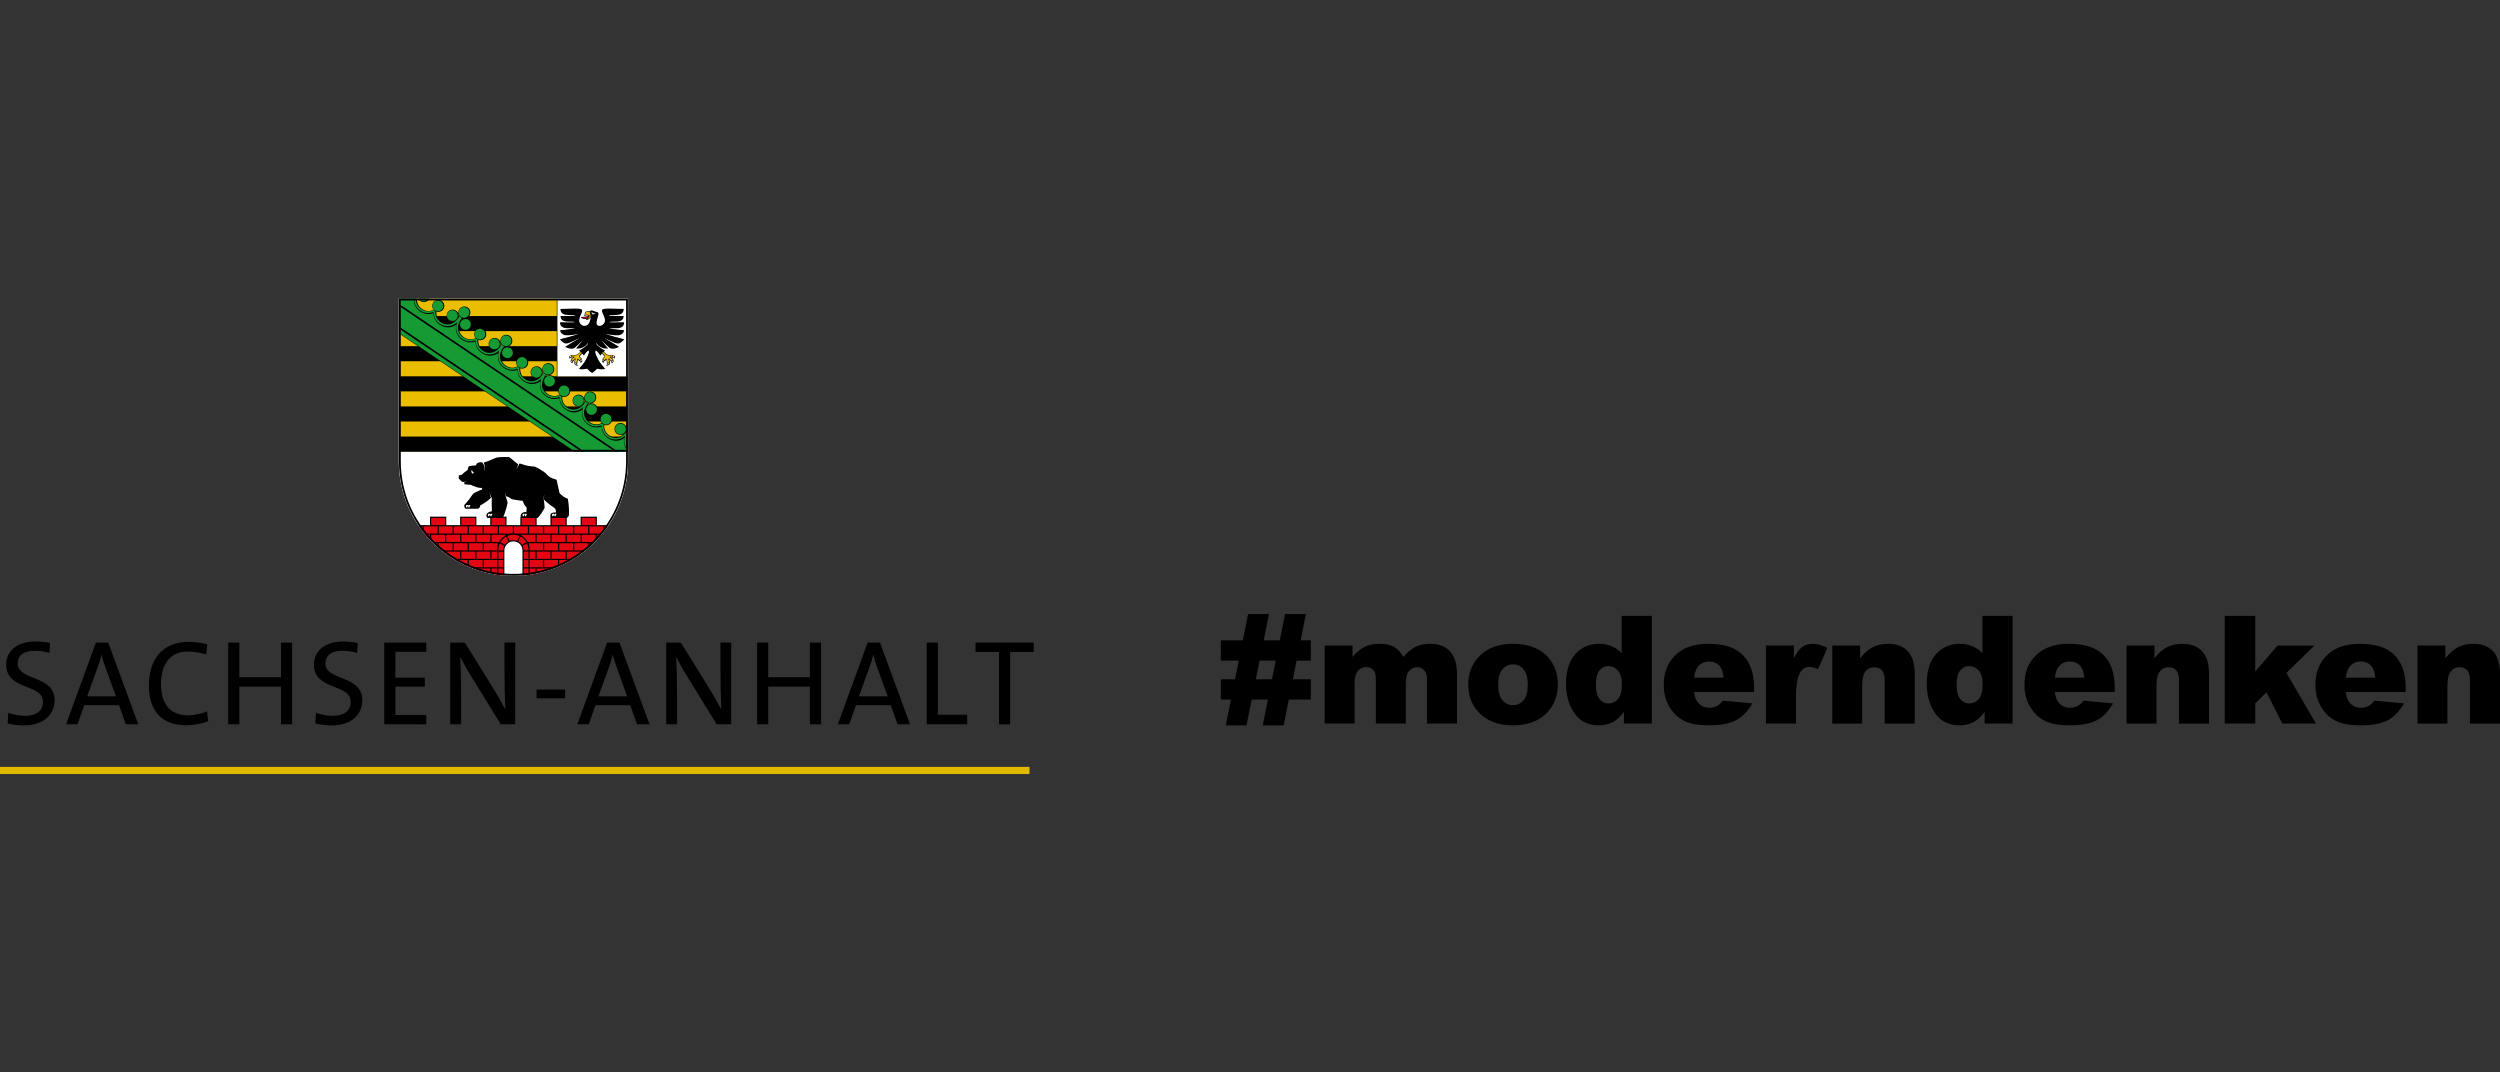 <?xml version="1.0" encoding="UTF-8" standalone="no"?>
<!-- Generator: Adobe Illustrator 25.1.0, SVG Export Plug-In . SVG Version: 6.00 Build 0)  -->

<svg
   version="1.1"
   id="Ebene_1"
   x="0px"
   y="0px"
   viewBox="0 0 991.23 425.2"
   xml:space="preserve"
   width="991.23"
   height="425.2"
   xmlns:xlink="http://www.w3.org/1999/xlink"
   xmlns="http://www.w3.org/2000/svg"
   xmlns:svg="http://www.w3.org/2000/svg"><rect x="0" y="0" width="991.23" height="425.2" fill="#333333" stroke="none"/><defs
   id="defs166" />
<style
   type="text/css"
   id="style1">
	.st0{fill:none;stroke:#E1B900;stroke-width:2.835;stroke-miterlimit:3.864;}
	.st1{fill:#EBBD00;}
	.st2{clip-path:url(#SVGID_2_);fill:#FFFFFF;}
	.st3{fill:none;stroke:#FFFFFF;stroke-width:0.169;stroke-miterlimit:3.864;}
	.st4{fill:#FFFFFF;}
	.st5{fill:#E30613;}
	.st6{clip-path:url(#SVGID_4_);}
	.st7{clip-path:url(#SVGID_4_);fill:#E30613;}
	.st8{clip-path:url(#SVGID_4_);fill:#FFFFFF;}
	.st9{clip-path:url(#SVGID_6_);}
	.st10{clip-path:url(#SVGID_6_);fill:#159A34;}
	.st11{fill:#159A34;}
	.st12{clip-path:url(#SVGID_8_);fill:#159A34;}
	.st13{clip-path:url(#SVGID_10_);fill:#159A34;}
	.st14{clip-path:url(#SVGID_10_);stroke:#000000;stroke-width:0.478;stroke-miterlimit:3.864;}
	.st15{fill-rule:evenodd;clip-rule:evenodd;}
	.st16{fill-rule:evenodd;clip-rule:evenodd;fill:#FFFFFF;}
</style>

<g
   id="g167"
   transform="translate(0,118.304)"><g
     id="g153"
     transform="translate(-72,-107.906)">
	<g
   id="g14">
		<path
   d="m 81.56,277.22 c -2.35,0 -4.66,-0.29 -6.53,-0.77 l 0.24,-4.22 c 1.87,0.67 4.42,1.2 6.67,1.2 3.89,0 7.1,-1.58 7.1,-5.57 0,-7.3 -14.59,-4.42 -14.59,-14.74 0,-5.33 4.22,-9.17 11.52,-9.17 1.97,0 3.94,0.19 5.86,0.58 l -0.24,3.94 c -1.87,-0.53 -3.94,-0.86 -5.86,-0.86 -4.42,0 -6.72,2.02 -6.72,5.04 0,7.01 14.64,4.46 14.64,14.59 0,5.8 -4.56,9.98 -12.09,9.98 z"
   id="path1" />
		<path
   d="m 121.88,276.78 -2.69,-7.58 h -13.78 l -2.69,7.58 h -4.51 l 11.81,-32.4 h 4.9 l 11.9,32.4 z m -8.12,-22.65 c -0.62,-1.63 -1.06,-3.17 -1.44,-4.85 h -0.1 c -0.38,1.58 -0.86,3.26 -1.49,4.9 l -4.18,11.52 h 11.42 z"
   id="path2" />
		<path
   d="m 145.78,277.17 c -10.42,0 -14.74,-6.62 -14.74,-15.75 0,-9.89 4.9,-17.33 15.84,-17.33 2.5,0 5.04,0.38 7.34,0.96 l -0.48,4.03 c -2.5,-0.77 -4.9,-1.15 -7.34,-1.15 -7.39,0 -10.56,5.67 -10.56,12.77 0,7.97 3.46,12.53 10.99,12.53 2.35,0 5.33,-0.67 7.25,-1.63 l 0.48,3.94 c -2.44,1 -5.52,1.63 -8.78,1.63 z"
   id="path3" />
		<path
   d="M 183.41,276.78 V 261.85 H 166.9 v 14.93 h -4.42 v -32.4 h 4.42 v 13.73 h 16.51 v -13.73 h 4.42 v 32.4 z"
   id="path4" />
		<path
   d="m 203.57,277.22 c -2.35,0 -4.66,-0.29 -6.53,-0.77 l 0.24,-4.22 c 1.87,0.67 4.42,1.2 6.67,1.2 3.89,0 7.1,-1.58 7.1,-5.57 0,-7.3 -14.59,-4.42 -14.59,-14.74 0,-5.33 4.22,-9.17 11.52,-9.17 1.97,0 3.94,0.19 5.86,0.58 l -0.24,3.94 c -1.87,-0.53 -3.94,-0.86 -5.86,-0.86 -4.42,0 -6.72,2.02 -6.72,5.04 0,7.01 14.64,4.46 14.64,14.59 0.01,5.8 -4.55,9.98 -12.09,9.98 z"
   id="path5" />
		<path
   d="m 224.35,276.78 v -32.4 h 16.66 v 3.65 h -12.24 v 10.27 h 11.67 v 3.55 h -11.67 v 11.23 h 12.24 v 3.7 z"
   id="path6" />
		<path
   d="m 270.53,276.78 -12.34,-20.07 c -1.49,-2.35 -2.64,-4.56 -3.7,-6.72 0.19,3.46 0.34,11.23 0.34,16.37 v 10.42 h -4.32 v -32.4 h 5.81 l 12.05,19.44 c 1.44,2.35 2.78,4.8 3.98,7.1 -0.19,-3.98 -0.34,-11.95 -0.34,-17.33 v -9.22 h 4.27 v 32.4 h -5.75 z"
   id="path7" />
		<path
   d="M 284.74,266.46 V 263 h 11.33 v 3.46 z"
   id="path8" />
		<path
   d="m 324.58,276.78 -2.69,-7.58 h -13.78 l -2.69,7.58 h -4.51 l 11.81,-32.4 h 4.9 l 11.91,32.4 z m -8.11,-22.65 c -0.62,-1.63 -1.06,-3.17 -1.44,-4.85 h -0.1 c -0.38,1.58 -0.86,3.26 -1.49,4.9 l -4.18,11.52 h 11.42 z"
   id="path9" />
		<path
   d="m 356.16,276.78 -12.34,-20.07 c -1.49,-2.35 -2.64,-4.56 -3.7,-6.72 0.19,3.46 0.34,11.23 0.34,16.37 v 10.42 h -4.32 v -32.4 h 5.81 L 354,263.82 c 1.44,2.35 2.78,4.8 3.98,7.1 -0.19,-3.98 -0.34,-11.95 -0.34,-17.33 v -9.22 h 4.27 v 32.4 h -5.75 z"
   id="path10" />
		<path
   d="m 393.12,276.78 v -14.93 h -16.51 v 14.93 h -4.42 v -32.4 h 4.42 v 13.73 h 16.51 v -13.73 h 4.42 v 32.4 z"
   id="path11" />
		<path
   d="m 427.87,276.78 -2.69,-7.58 H 411.4 l -2.69,7.58 h -4.51 l 11.81,-32.4 h 4.9 l 11.91,32.4 z m -8.11,-22.65 c -0.62,-1.63 -1.06,-3.17 -1.44,-4.85 h -0.1 c -0.38,1.58 -0.86,3.26 -1.49,4.9 l -4.18,11.52 h 11.42 z"
   id="path12" />
		<path
   d="m 439.44,276.78 v -32.4 h 4.42 v 28.61 h 11.62 v 3.79 z"
   id="path13" />
		<path
   d="m 472.51,248.08 v 28.71 h -4.42 v -28.71 h -9.31 v -3.7 h 23.09 v 3.7 z"
   id="path14" />
	</g>
	<line
   class="st0"
   x1="72"
   y1="295.08"
   x2="480.19"
   y2="295.08"
   id="line14" />
	<polygon
   class="st1"
   points="230.19,107.99 320.95,107.99 320.95,168.66 230.19,168.66 "
   id="polygon14" />
	<polygon
   points="230.19,114.92 320.95,114.92 320.95,120.89 230.19,120.89 "
   id="polygon15" />
	<polygon
   points="230.19,126.86 320.95,126.86 320.95,132.83 230.19,132.83 "
   id="polygon16" />
	<polygon
   points="230.19,138.81 320.95,138.81 320.95,144.78 230.19,144.78 "
   id="polygon17" />
	<polygon
   points="230.19,150.75 320.95,150.75 320.95,156.72 230.19,156.72 "
   id="polygon18" />
	<polygon
   points="230.19,162.69 320.95,162.69 320.95,168.66 230.19,168.66 "
   id="polygon19" />
	<g
   id="g20">
		<defs
   id="defs19"><path
     id="SVGID_1_"
     d="m 275.57,217.86 c -25.06,0 -45.38,-20.32 -45.38,-45.38 v -64.49 l 90.76,0.01 v 64.48 c 0,25.07 -20.31,45.38 -45.38,45.38 z" /></defs>
		<clipPath
   id="SVGID_2_">
			<use
   xlink:href="#SVGID_1_"
   style="overflow:visible"
   id="use19" />
		</clipPath>
		<polygon
   class="st2"
   points="230.19,220.25 320.95,220.25 320.95,168.66 230.19,168.66 "
   clip-path="url(#SVGID_2_)"
   id="polygon20" />
	</g>
	<path
   class="st3"
   d="m 275.57,217.86 c -25.06,0 -45.38,-20.32 -45.38,-45.38 v -64.49 l 90.76,0.01 v 64.48 c 0,25.07 -20.31,45.38 -45.38,45.38 z"
   id="path20" />
	<polygon
   points="292.77,138.81 320.95,138.81 320.95,107.99 292.77,107.99 "
   id="polygon21" />
	<polygon
   class="st4"
   points="293.01,138.81 320.95,138.81 320.95,107.99 293.01,107.99 "
   id="polygon22" />
	<path
   d="m 309.82,118.81 c -1.61,0.02 -1.35,-1.3 -1.15,-2.27 0.2,-0.98 0.49,-1.54 0.61,-2.36 0.07,-0.52 -0.13,-0.71 -0.46,-0.83 -0.45,-0.16 -0.64,-0.17 -1.04,-0.28 -0.55,-0.15 -0.88,-0.47 -1.4,-0.41 -0.19,0.02 -0.26,0.17 -0.36,0.33 -0.17,-0.02 -0.46,-0.04 -0.82,-0.03 -0.45,0.02 -0.89,0.14 -1.09,0.42 -0.21,0.28 -0.26,0.57 -0.3,0.87 -0.04,0.3 -0.12,0.48 -0.16,0.79 0.26,-0.18 0.7,-0.45 1,-0.45 0.24,0 0.39,0.03 0.6,0.14 -0.22,0.16 -0.84,0.43 -1.43,0.51 -0.4,0.06 -0.63,0.05 -1.05,0 -0.16,-0.02 -0.33,0.01 -0.38,0.16 -0.12,0.32 0.95,0.72 1.64,0.68 0.28,-0.02 0.44,-0.06 0.69,-0.17 -0.05,0.12 -0.16,0.24 -0.27,0.39 -0.06,0.08 -0.09,0.12 -0.15,0.2 0.32,-0.07 0.67,0.05 1.33,-0.51 0.25,-0.21 0.41,-0.34 0.6,-0.61 -0.04,0.56 -0.11,0.88 -0.29,1.41 -0.19,0.57 -0.37,1.01 -0.68,1.38 -0.35,0.4 -1.09,0.65 -1.63,0.64 -1.04,-0.02 -2.02,-1.1 -2,-2.17 0.02,-1.12 0.74,-2.39 1.02,-3.09 0.14,-0.34 0.28,-1.05 -0.01,-1.22 -0.59,-0.36 -1.81,-0.37 -2.63,-0.37 -1.57,0 -2.01,0.06 -3.53,0.09 -0.87,0.02 -1.39,0.03 -2.28,0.05 0.06,1.28 0.73,2.05 1.91,2.27 0.79,0.15 2.01,0.13 2.89,0.17 0.14,0.01 1.1,-0.03 1.1,0.14 0.01,0.11 -0.33,0.13 -0.44,0.13 -0.91,0.06 -1.51,0.07 -2.59,0.08 -1.06,0.01 -1.61,0 -2.82,0.01 0.04,0.54 0.11,0.94 0.49,1.4 0.58,0.69 1.72,0.8 2.39,0.82 0.72,0.02 1.24,-0.02 1.78,0.01 0.37,0.02 0.93,0.09 0.92,0.19 -0.01,0.15 -0.4,0.11 -0.72,0.12 -1.61,0.03 -3.59,-0.02 -5.05,-0.04 0.01,0.54 0.11,1.1 0.55,1.58 0.52,0.57 1.49,0.74 2.19,0.77 1.04,0.04 1.83,-0.05 2.92,0.01 0.09,0 0.22,-0.02 0.23,0.03 0.01,0.05 -0.13,0.07 -0.22,0.08 -1.07,0.15 -1.82,0.27 -2.98,0.41 -1.05,0.13 -1.64,0.2 -2.7,0.3 0.21,0.78 0.54,1.29 1.25,1.66 0.55,0.28 1.2,0.36 2.01,0.32 1.22,-0.06 2.23,-0.28 3.54,-0.43 0.13,-0.02 0.32,-0.07 0.34,-0.03 0.01,0.04 -0.13,0.07 -0.22,0.1 -1.02,0.31 -2.01,0.62 -3.31,0.98 -1.44,0.4 -2.25,0.61 -3.7,0.96 1.21,1.25 1.76,1.61 2.39,1.66 0.81,0.06 1.91,-0.49 3.05,-1.01 0.74,-0.35 1.4,-0.67 2.08,-0.98 0.07,-0.03 0.17,-0.08 0.18,-0.07 0.02,0.04 -0.11,0.11 -0.18,0.15 -1.1,0.67 -2.03,1.14 -3.3,1.93 -0.83,0.52 -1.3,0.82 -2.12,1.37 0.81,0.31 1.52,0.65 2.45,0.67 0.57,0.01 1.02,-0.11 1.46,-0.45 0.45,-0.36 0.86,-0.77 1.41,-1.28 0.53,-0.5 0.76,-0.76 1.35,-1.29 0.07,-0.06 0.2,-0.21 0.23,-0.17 0.04,0.04 -0.1,0.14 -0.17,0.23 -0.84,1.05 -1.4,1.69 -2.4,2.9 1.06,0.02 1.61,0.01 2.49,-0.35 1.08,-0.44 1.55,-0.97 2.18,-1.78 0.06,-0.09 0.07,0.13 0.04,0.24 -0.1,0.33 -0.83,0.99 -1.32,1.37 -0.71,0.54 -1.49,0.99 -2.27,1.44 0.15,0.03 0.24,0.06 0.37,0.13 0.12,0.06 0.18,0.11 0.28,0.21 -0.38,0.32 -0.67,0.68 -1.06,0.94 -0.38,0.25 -0.76,0.35 -1.2,0.39 -0.35,0.03 -0.52,0.03 -0.85,-0.01 -0.14,-0.02 -0.27,-0.04 -0.42,-0.06 -0.08,-0.01 -0.11,0.08 -0.15,0.16 -0.12,0.01 -0.19,0.02 -0.3,0.07 -0.29,0.13 -0.48,0.31 -0.51,0.62 -0.03,0.28 0.08,0.5 0.31,0.66 0.02,-0.18 0.09,-0.3 0.24,-0.4 0.09,-0.06 0.15,-0.08 0.25,-0.09 0.01,0.09 0.13,0.1 0.22,0.09 0.1,-0.01 0.2,-0.05 0.34,-0.08 0.14,-0.03 0.21,-0.03 0.36,-0.06 -0.32,0.2 -0.58,0.36 -0.84,0.54 -0.1,0.07 -0.18,0.11 -0.21,0.23 -0.02,0.07 0,0.12 0.05,0.24 -0.13,0.24 -0.19,0.47 -0.1,0.76 0.09,0.29 0.4,0.52 0.8,0.62 -0.06,-0.19 -0.09,-0.29 -0.07,-0.48 0.01,-0.1 0.02,-0.15 0.05,-0.24 0.11,0.02 0.17,0.01 0.25,-0.09 0.12,-0.15 0.19,-0.24 0.32,-0.39 0.14,-0.17 0.22,-0.27 0.37,-0.43 -0.08,0.28 -0.12,0.44 -0.2,0.72 -0.07,0.23 -0.12,0.29 -0.18,0.6 -0.02,0.09 0.05,0.13 0.14,0.17 -0.01,0.46 0.13,0.69 0.47,0.88 0.27,0.15 0.81,0.19 1.1,0.14 -0.26,-0.1 -0.4,-0.23 -0.54,-0.47 -0.07,-0.12 -0.1,-0.2 -0.12,-0.34 0.11,-0.02 0.18,-0.06 0.2,-0.22 0.05,-0.35 0.08,-0.53 0.13,-0.87 0.03,-0.21 0.11,-0.55 0.16,-0.53 0.12,0.15 0.22,0.3 0.37,0.53 0.07,0.11 0.15,0.19 0.27,0.16 0.07,-0.02 0.11,-0.05 0.14,-0.11 0.07,0.08 0.11,0.13 0.13,0.24 0.04,0.16 0.01,0.22 -0.07,0.4 0.35,0.05 0.7,-0.09 0.81,-0.44 0.12,-0.39 -0.08,-0.79 -0.25,-0.95 0.07,-0.16 0.01,-0.27 -0.09,-0.37 -0.27,-0.27 -0.5,-0.34 -0.57,-0.42 -0.12,-0.16 -0.09,-0.25 -0.01,-0.36 0.19,-0.26 0.26,-0.35 0.46,-0.54 0.2,-0.19 0.33,-0.29 0.56,-0.44 0.13,0.12 0.19,0.2 0.3,0.34 0.12,0.16 0.18,0.25 0.28,0.43 0.16,-0.27 0.26,-0.42 0.45,-0.67 0.22,-0.31 0.35,-0.48 0.61,-0.76 0.25,-0.27 0.57,-0.54 0.65,-0.61 0.07,-0.11 0.2,0.23 0.28,0.43 0.07,0.17 0.04,0.31 -0.01,0.51 -0.2,0.8 -0.78,2.09 -1.29,2.97 -0.74,1.25 -1.63,2.26 -2.62,3.39 0.37,0.15 0.88,0.2 1.45,0.17 0.56,-0.03 1.17,-0.11 1.78,-0.24 0.3,0.34 0.48,0.53 0.82,0.83 0.42,0.37 0.67,0.56 1.14,0.86 0.47,-0.3 0.72,-0.49 1.14,-0.86 0.34,-0.3 0.52,-0.49 0.82,-0.83 0.61,0.14 1.22,0.21 1.78,0.24 0.57,0.03 1.08,-0.02 1.45,-0.17 -0.99,-1.13 -1.89,-2.14 -2.62,-3.39 -0.52,-0.88 -1.1,-2.17 -1.29,-2.97 -0.05,-0.2 -0.08,-0.34 -0.01,-0.51 0.08,-0.2 0.2,-0.55 0.28,-0.43 0.07,0.07 0.4,0.34 0.65,0.61 0.26,0.28 0.39,0.45 0.61,0.76 0.19,0.25 0.29,0.4 0.45,0.67 0.09,-0.17 0.15,-0.27 0.28,-0.43 0.11,-0.14 0.17,-0.21 0.3,-0.34 0.23,0.15 0.36,0.25 0.56,0.44 0.2,0.19 0.27,0.28 0.46,0.54 0.08,0.11 0.12,0.21 -0.01,0.36 -0.06,0.08 -0.29,0.16 -0.57,0.42 -0.11,0.1 -0.16,0.22 -0.09,0.37 -0.17,0.16 -0.38,0.57 -0.25,0.95 0.11,0.34 0.45,0.49 0.81,0.44 -0.07,-0.18 -0.11,-0.25 -0.07,-0.4 0.03,-0.1 0.06,-0.16 0.13,-0.24 0.03,0.06 0.07,0.09 0.14,0.11 0.12,0.03 0.2,-0.04 0.27,-0.16 0.14,-0.23 0.24,-0.38 0.37,-0.53 0.04,-0.01 0.12,0.32 0.16,0.53 0.05,0.34 0.08,0.52 0.13,0.87 0.02,0.16 0.1,0.21 0.2,0.22 -0.03,0.14 -0.05,0.22 -0.12,0.34 -0.14,0.24 -0.28,0.37 -0.54,0.47 0.29,0.06 0.83,0.01 1.1,-0.14 0.34,-0.18 0.48,-0.42 0.47,-0.88 0.09,-0.04 0.15,-0.08 0.14,-0.17 -0.06,-0.31 -0.11,-0.36 -0.18,-0.6 -0.08,-0.28 -0.13,-0.44 -0.2,-0.72 0.14,0.17 0.22,0.26 0.37,0.43 0.12,0.15 0.19,0.23 0.32,0.39 0.08,0.1 0.14,0.11 0.25,0.09 0.03,0.09 0.04,0.15 0.05,0.24 0.02,0.19 -0.01,0.29 -0.07,0.48 0.39,-0.1 0.71,-0.33 0.79,-0.62 0.09,-0.29 0.03,-0.53 -0.1,-0.76 0.05,-0.11 0.07,-0.17 0.05,-0.24 -0.03,-0.12 -0.11,-0.16 -0.21,-0.23 -0.25,-0.18 -0.52,-0.34 -0.84,-0.54 0.15,0.02 0.22,0.03 0.36,0.06 0.13,0.03 0.24,0.07 0.34,0.08 0.09,0.01 0.21,-0.01 0.22,-0.09 0.11,0.01 0.17,0.03 0.25,0.09 0.15,0.1 0.22,0.22 0.24,0.4 0.23,-0.16 0.34,-0.38 0.31,-0.66 -0.03,-0.31 -0.22,-0.49 -0.51,-0.62 -0.11,-0.05 -0.18,-0.07 -0.3,-0.07 -0.04,-0.08 -0.07,-0.17 -0.15,-0.16 -0.15,0.02 -0.28,0.04 -0.42,0.06 -0.34,0.04 -0.5,0.04 -0.85,0.01 -0.44,-0.04 -0.82,-0.14 -1.2,-0.39 -0.39,-0.25 -0.68,-0.62 -1.06,-0.94 0.1,-0.1 0.16,-0.14 0.28,-0.21 0.14,-0.07 0.22,-0.1 0.37,-0.13 -0.78,-0.45 -1.56,-0.9 -2.27,-1.44 -0.49,-0.37 -1.22,-1.03 -1.32,-1.37 -0.03,-0.11 -0.02,-0.33 0.04,-0.24 0.63,0.81 1.09,1.33 2.18,1.78 0.88,0.36 1.43,0.37 2.49,0.35 -1.01,-1.21 -1.57,-1.85 -2.4,-2.9 -0.07,-0.09 -0.21,-0.19 -0.17,-0.23 0.03,-0.04 0.16,0.11 0.23,0.17 0.6,0.53 0.82,0.79 1.35,1.29 0.54,0.5 0.96,0.92 1.41,1.28 0.44,0.34 0.89,0.46 1.46,0.45 0.93,-0.02 1.63,-0.36 2.45,-0.67 -0.82,-0.55 -1.28,-0.85 -2.12,-1.37 -1.27,-0.79 -2.2,-1.26 -3.3,-1.93 -0.07,-0.04 -0.2,-0.11 -0.18,-0.15 0.01,-0.02 0.11,0.03 0.18,0.07 0.69,0.31 1.34,0.63 2.08,0.98 1.14,0.53 2.24,1.08 3.05,1.01 0.63,-0.05 1.18,-0.4 2.39,-1.66 -1.45,-0.35 -2.26,-0.56 -3.7,-0.96 -1.3,-0.36 -2.3,-0.67 -3.31,-0.98 -0.09,-0.03 -0.23,-0.06 -0.22,-0.1 0.01,-0.04 0.21,0.01 0.34,0.03 1.31,0.15 2.31,0.37 3.54,0.43 0.82,0.04 1.46,-0.04 2.01,-0.32 0.71,-0.36 1.04,-0.88 1.25,-1.66 -1.05,-0.11 -1.65,-0.17 -2.7,-0.3 -1.16,-0.14 -1.91,-0.26 -2.98,-0.41 -0.09,-0.01 -0.23,-0.04 -0.22,-0.08 0.01,-0.05 0.14,-0.02 0.23,-0.03 1.09,-0.06 1.88,0.03 2.92,-0.01 0.71,-0.03 1.68,-0.2 2.19,-0.77 0.44,-0.48 0.54,-1.04 0.55,-1.58 -1.45,0.02 -3.44,0.06 -5.05,0.04 -0.33,-0.01 -0.71,0.03 -0.72,-0.12 -0.01,-0.1 0.55,-0.17 0.92,-0.19 0.55,-0.03 1.07,0.01 1.78,-0.01 0.67,-0.02 1.81,-0.13 2.39,-0.82 0.39,-0.46 0.46,-0.86 0.49,-1.4 -1.2,-0.01 -1.75,0 -2.82,-0.01 -1.08,-0.01 -1.68,-0.02 -2.59,-0.08 -0.11,-0.01 -0.45,-0.02 -0.44,-0.13 0.01,-0.17 0.96,-0.13 1.1,-0.14 0.88,-0.04 2.1,-0.02 2.89,-0.17 1.18,-0.22 1.85,-0.99 1.91,-2.27 -0.89,-0.02 -1.41,-0.03 -2.28,-0.05 -1.51,-0.03 -1.96,-0.09 -3.53,-0.09 -0.81,0 -2.04,0.01 -2.63,0.37 -0.29,0.18 -0.15,0.88 -0.01,1.22 0.28,0.7 0.99,1.98 1.02,3.09 -0.03,1.07 -1.01,2.15 -2.06,2.17 z"
   id="path22" />
	<path
   d="m 306.73,137.14 c -0.36,-0.22 -0.56,-0.36 -0.88,-0.63 -0.42,-0.36 -0.64,-0.59 -0.99,-1.02 -0.63,0.15 -0.99,0.2 -1.64,0.22 -0.52,0.02 -0.82,0.01 -1.34,-0.06 0.86,-1.02 1.52,-1.68 2.26,-2.92 0.74,-1.24 1.23,-2.37 1.5,-3.39 0.05,-0.18 0.06,-0.38 -0.04,-0.56 -0.12,-0.23 -0.21,-0.7 -0.47,-0.5 -0.35,0.26 -0.58,0.49 -0.91,0.86 -0.32,0.36 -0.49,0.58 -0.75,0.99 -0.23,-0.34 -0.39,-0.52 -0.68,-0.81 -0.3,-0.3 -0.48,-0.45 -0.83,-0.69 0.67,-0.42 1.16,-0.67 1.86,-1.21 0.53,-0.41 1.15,-0.93 1.38,-1.36 0.11,-0.21 0.09,-0.42 0.04,-0.6 -0.03,-0.09 -0.16,-0.19 -0.33,0.04 -0.27,0.37 -0.74,0.96 -1.3,1.32 -0.85,0.55 -1.93,0.8 -2.86,0.77 0.55,-0.63 0.85,-0.99 1.38,-1.63 0.4,-0.49 0.63,-0.73 1.01,-1.25 0.05,-0.06 0.14,-0.15 0.13,-0.32 -0.01,-0.17 -0.22,-0.09 -0.34,0.01 -0.74,0.63 -1.19,1.13 -1.88,1.76 -0.83,0.76 -1.47,1.5 -2.47,1.48 -0.85,-0.02 -1.46,-0.29 -2.11,-0.55 1.13,-0.72 1.77,-1.13 2.91,-1.82 1.02,-0.62 1.8,-1.03 2.63,-1.55 0.12,-0.07 0.14,-0.19 0.06,-0.25 -0.07,-0.05 -0.21,-0.03 -0.39,0.04 -0.62,0.24 -1.29,0.57 -2.09,0.94 -1.12,0.53 -2.19,1.09 -3.14,1.14 -0.75,0.04 -1.65,-0.89 -2.14,-1.41 1.48,-0.34 2.32,-0.55 3.78,-0.96 1.19,-0.33 1.77,-0.52 3.03,-0.91 0.26,-0.08 0.31,-0.19 0.3,-0.26 -0.02,-0.15 -0.13,-0.21 -0.4,-0.17 -0.93,0.13 -3.13,0.5 -3.8,0.5 -1.36,-0.01 -2.5,-0.3 -2.91,-1.65 1.15,-0.11 1.79,-0.19 2.94,-0.34 1.05,-0.14 1.61,-0.26 2.68,-0.4 0.24,-0.03 0.23,-0.17 0.23,-0.24 0,-0.11 -0.01,-0.16 -0.29,-0.17 -1.37,-0.09 -2.22,0.07 -3.44,-0.04 -1.17,-0.11 -2.11,-0.75 -2.18,-1.97 1.11,0.04 1.73,0.05 2.84,0.05 1.02,0 1.3,-0.03 2.6,-0.03 0.19,0 0.34,-0.12 0.33,-0.24 0,-0.11 -0.02,-0.26 -0.24,-0.3 -0.72,-0.12 -0.9,-0.15 -1.51,-0.15 -0.91,0.01 -1.75,0 -2.35,-0.17 -0.82,-0.23 -1.35,-0.66 -1.45,-1.65 1.06,0 1.66,-0.02 2.73,-0.03 1.01,-0.01 1.89,-0.04 2.73,-0.09 0.09,-0.01 0.39,-0.04 0.38,-0.33 0,-0.26 -0.47,-0.3 -0.58,-0.3 -1.1,0 -1.27,-0.02 -2.11,-0.05 -0.91,-0.03 -1.81,-0.09 -2.33,-0.47 -0.68,-0.49 -0.76,-0.85 -0.86,-1.53 0.93,-0.03 1.81,-0.1 2.73,-0.1 2.11,-0.01 3.99,-0.22 5.18,0.19 0.37,0.13 0.31,0.48 0.24,0.76 -0.21,0.77 -0.71,1.52 -1.02,2.67 -0.12,0.43 -0.2,1.08 0.04,1.69 0.32,0.81 1.23,1.52 2.06,1.52 0.66,0 1.44,-0.3 1.89,-0.9 0.5,-0.66 0.88,-2.27 0.88,-2.96 0,-0.73 -0.39,-1.17 -0.34,-1.7 0.03,-0.29 0.13,-0.63 0.42,-0.62 0.42,0.03 0.79,0.31 1.32,0.44 0.43,0.1 0.78,0.2 1.07,0.31 0.25,0.09 0.26,0.45 0.2,0.71 -0.19,0.83 -0.47,1.45 -0.64,2.37 -0.09,0.5 -0.19,0.77 -0.13,1.2 0.05,0.4 0.18,0.71 0.55,0.94 0.26,0.16 0.65,0.21 0.92,0.21 0.83,0 1.73,-0.71 2.06,-1.52 0.24,-0.61 0.16,-1.25 0.04,-1.69 -0.31,-1.14 -0.81,-1.89 -1.02,-2.67 -0.07,-0.28 -0.14,-0.63 0.24,-0.76 1.18,-0.4 3.07,-0.19 5.18,-0.19 0.93,0 1.8,0.07 2.73,0.1 -0.11,0.68 -0.18,1.04 -0.86,1.53 -0.52,0.38 -1.42,0.44 -2.33,0.47 -0.85,0.03 -1.01,0.05 -2.11,0.05 -0.12,0 -0.58,0.04 -0.58,0.3 -0.01,0.28 0.29,0.32 0.38,0.33 0.84,0.05 1.73,0.08 2.73,0.09 1.06,0.01 1.66,0.03 2.73,0.03 -0.1,0.99 -0.62,1.43 -1.45,1.65 -0.61,0.17 -1.45,0.17 -2.35,0.17 -0.61,0 -0.79,0.03 -1.51,0.15 -0.22,0.04 -0.23,0.19 -0.24,0.3 0,0.11 0.15,0.24 0.33,0.24 1.3,0 1.59,0.03 2.6,0.03 1.11,0 1.73,-0.01 2.84,-0.05 -0.07,1.22 -1.01,1.86 -2.18,1.97 -1.22,0.12 -2.07,-0.05 -3.44,0.04 -0.27,0.02 -0.28,0.06 -0.29,0.17 0,0.07 -0.01,0.21 0.23,0.24 1.08,0.14 1.64,0.26 2.68,0.4 1.14,0.15 1.79,0.23 2.94,0.34 -0.41,1.35 -1.55,1.64 -2.91,1.65 -0.67,0.01 -2.87,-0.37 -3.8,-0.5 -0.27,-0.04 -0.38,0.02 -0.4,0.17 -0.01,0.07 0.04,0.18 0.3,0.26 1.26,0.39 1.84,0.58 3.03,0.91 1.47,0.41 2.3,0.62 3.78,0.96 -0.49,0.52 -1.39,1.45 -2.14,1.41 -0.95,-0.05 -2.02,-0.6 -3.14,-1.14 -0.8,-0.38 -1.46,-0.7 -2.09,-0.94 -0.17,-0.07 -0.32,-0.08 -0.38,-0.04 -0.08,0.05 -0.06,0.17 0.06,0.25 0.83,0.52 1.61,0.94 2.63,1.55 1.15,0.69 1.79,1.1 2.91,1.82 -0.65,0.26 -1.27,0.53 -2.11,0.55 -1,0.02 -1.64,-0.72 -2.47,-1.48 -0.7,-0.64 -1.14,-1.14 -1.88,-1.76 -0.12,-0.11 -0.34,-0.18 -0.34,-0.01 0,0.17 0.09,0.25 0.13,0.32 0.38,0.53 0.61,0.77 1.01,1.25 0.53,0.64 0.83,1 1.38,1.63 -0.93,0.03 -2.02,-0.22 -2.86,-0.77 -0.56,-0.37 -1.04,-0.96 -1.3,-1.32 -0.17,-0.23 -0.3,-0.14 -0.33,-0.04 -0.05,0.18 -0.07,0.39 0.04,0.6 0.23,0.43 0.85,0.95 1.38,1.36 0.7,0.54 1.2,0.79 1.86,1.21 -0.35,0.24 -0.53,0.39 -0.83,0.69 -0.29,0.29 -0.44,0.47 -0.68,0.81 -0.26,-0.41 -0.42,-0.63 -0.75,-0.99 -0.32,-0.36 -0.55,-0.6 -0.91,-0.86 -0.26,-0.19 -0.35,0.27 -0.47,0.5 -0.1,0.18 -0.09,0.38 -0.04,0.56 0.27,1.01 0.76,2.15 1.5,3.39 0.74,1.24 1.4,1.9 2.26,2.92 -0.52,0.06 -0.81,0.08 -1.34,0.06 -0.65,-0.02 -1.01,-0.07 -1.64,-0.22 -0.34,0.43 -0.57,0.66 -0.99,1.02 -0.34,0.27 -0.53,0.41 -0.89,0.63 z"
   id="path23" />
	<path
   class="st4"
   d="m 302.04,132.47 c 0.05,-0.09 0.08,-0.14 0.14,-0.22 0.07,-0.1 0.12,-0.15 0.21,-0.22 0.18,0.14 0.23,0.32 0.22,0.53 -0.01,0.35 -0.12,0.38 -0.32,0.48 0.03,-0.12 0.02,-0.21 -0.03,-0.32 -0.05,-0.11 -0.11,-0.18 -0.22,-0.25 z"
   id="path24" />
	<path
   class="st4"
   d="m 300.44,133.69 c -0.1,0 -0.16,-0.01 -0.26,-0.02 -0.09,-0.02 -0.13,-0.03 -0.22,-0.06 0,0.15 0.02,0.26 0.12,0.38 0.15,0.18 0.31,0.24 0.61,0.32 -0.08,-0.09 -0.12,-0.15 -0.17,-0.25 -0.06,-0.14 -0.08,-0.23 -0.08,-0.37 z"
   id="path25" />
	<path
   class="st4"
   d="m 298.86,132.78 c -0.07,-0.06 -0.1,-0.08 -0.16,-0.13 -0.07,-0.07 -0.11,-0.11 -0.17,-0.19 -0.06,0.12 -0.07,0.21 -0.06,0.34 0.02,0.25 0.12,0.42 0.34,0.55 -0.03,-0.11 -0.03,-0.17 -0.02,-0.28 0.01,-0.11 0.03,-0.18 0.07,-0.29 z"
   id="path26" />
	<path
   class="st4"
   d="m 298.44,130.64 c -0.17,0.02 -0.28,0.08 -0.39,0.21 -0.15,0.18 -0.18,0.37 -0.09,0.58 0.04,-0.12 0.09,-0.19 0.2,-0.25 0.09,-0.06 0.16,-0.08 0.27,-0.08 0,-0.09 0,-0.14 0,-0.23 0,-0.09 0,-0.14 0.01,-0.23 z"
   id="path27" />
	<path
   class="st1"
   d="m 302.32,129.18 c 0.09,0.06 0.14,0.1 0.22,0.18 0.08,0.08 0.13,0.13 0.2,0.22 -0.27,0.18 -0.42,0.3 -0.65,0.54 -0.19,0.2 -0.3,0.3 -0.43,0.55 -0.09,0.17 -0.09,0.41 0.02,0.54 0.14,0.16 0.25,0.18 0.41,0.3 0.11,0.09 0.17,0.14 0.27,0.23 -0.13,0.13 -0.2,0.2 -0.31,0.34 -0.13,0.16 -0.19,0.25 -0.29,0.42 -0.23,-0.3 -0.34,-0.44 -0.46,-0.61 -0.09,-0.13 -0.28,-0.17 -0.39,0.11 -0.07,0.19 -0.11,0.38 -0.16,0.62 -0.06,0.37 -0.08,0.57 -0.13,0.83 -0.15,0.02 -0.24,0.02 -0.39,-0.01 -0.16,-0.03 -0.25,-0.07 -0.39,-0.16 0.08,-0.23 0.12,-0.36 0.19,-0.59 0.07,-0.27 0.11,-0.36 0.17,-0.69 0.02,-0.11 0.03,-0.23 -0.05,-0.28 -0.13,-0.07 -0.22,-0.01 -0.35,0.16 -0.15,0.19 -0.24,0.3 -0.39,0.48 -0.1,0.13 -0.16,0.2 -0.27,0.32 -0.14,-0.08 -0.22,-0.13 -0.34,-0.25 -0.13,-0.13 -0.19,-0.21 -0.27,-0.37 0.21,-0.15 0.33,-0.23 0.55,-0.38 0.24,-0.16 0.4,-0.26 0.61,-0.41 0.07,-0.05 0.11,-0.12 0.09,-0.2 -0.03,-0.11 -0.19,-0.09 -0.29,-0.07 -0.18,0.03 -0.3,0.05 -0.5,0.07 -0.14,0.02 -0.22,0.03 -0.37,0.05 0,-0.11 0.01,-0.17 0.02,-0.29 0.01,-0.14 0.02,-0.22 0.04,-0.37 0.26,0.06 0.41,0.08 0.68,0.09 0.42,0.02 0.67,0.01 1.07,-0.1 0.34,-0.09 0.53,-0.17 0.82,-0.37 0.25,-0.16 0.35,-0.3 0.57,-0.5 0.21,-0.13 0.32,-0.23 0.5,-0.4 z"
   id="path28" />
	<path
   class="st4"
   d="m 311.41,132.47 c -0.05,-0.09 -0.08,-0.14 -0.14,-0.22 -0.07,-0.1 -0.12,-0.15 -0.21,-0.22 -0.18,0.14 -0.23,0.32 -0.22,0.53 0.01,0.35 0.12,0.38 0.32,0.48 -0.03,-0.12 -0.02,-0.21 0.03,-0.32 0.06,-0.11 0.11,-0.18 0.22,-0.25 z"
   id="path29" />
	<path
   class="st4"
   d="m 313.01,133.69 c 0.1,0 0.16,-0.01 0.26,-0.02 0.09,-0.02 0.13,-0.03 0.22,-0.06 0,0.15 -0.02,0.26 -0.12,0.38 -0.15,0.18 -0.31,0.24 -0.61,0.32 0.08,-0.09 0.12,-0.15 0.17,-0.25 0.06,-0.14 0.08,-0.23 0.08,-0.37 z"
   id="path30" />
	<path
   class="st4"
   d="m 314.59,132.78 c 0.07,-0.06 0.1,-0.08 0.16,-0.13 0.07,-0.07 0.11,-0.11 0.17,-0.19 0.06,0.12 0.07,0.21 0.06,0.34 -0.02,0.25 -0.12,0.42 -0.34,0.55 0.03,-0.11 0.03,-0.17 0.02,-0.28 -0.01,-0.11 -0.03,-0.18 -0.07,-0.29 z"
   id="path31" />
	<path
   class="st4"
   d="m 315.01,130.64 c 0.17,0.02 0.28,0.08 0.39,0.21 0.15,0.18 0.18,0.37 0.09,0.58 -0.04,-0.12 -0.09,-0.19 -0.2,-0.25 -0.09,-0.06 -0.16,-0.08 -0.27,-0.08 0,-0.09 0,-0.14 0,-0.23 0,-0.09 0,-0.14 -0.01,-0.23 z"
   id="path32" />
	<path
   class="st1"
   d="m 311.13,129.18 c -0.09,0.06 -0.14,0.1 -0.22,0.18 -0.08,0.08 -0.13,0.13 -0.2,0.22 0.27,0.18 0.42,0.3 0.65,0.54 0.19,0.2 0.3,0.3 0.43,0.55 0.09,0.17 0.09,0.41 -0.02,0.54 -0.14,0.16 -0.25,0.18 -0.41,0.3 -0.11,0.09 -0.17,0.14 -0.27,0.23 0.13,0.13 0.2,0.2 0.31,0.34 0.13,0.16 0.19,0.25 0.29,0.42 0.23,-0.3 0.34,-0.44 0.46,-0.61 0.09,-0.13 0.28,-0.17 0.39,0.11 0.07,0.19 0.11,0.38 0.16,0.62 0.06,0.37 0.08,0.57 0.13,0.83 0.15,0.02 0.24,0.02 0.39,-0.01 0.16,-0.03 0.25,-0.07 0.39,-0.16 -0.08,-0.23 -0.12,-0.36 -0.19,-0.59 -0.08,-0.27 -0.11,-0.36 -0.17,-0.69 -0.02,-0.11 -0.03,-0.23 0.05,-0.28 0.13,-0.07 0.22,-0.01 0.35,0.16 0.15,0.19 0.24,0.3 0.39,0.48 0.1,0.13 0.16,0.2 0.27,0.32 0.14,-0.08 0.22,-0.13 0.34,-0.25 0.13,-0.13 0.19,-0.21 0.27,-0.37 -0.21,-0.15 -0.33,-0.23 -0.55,-0.38 -0.24,-0.16 -0.4,-0.26 -0.61,-0.41 -0.07,-0.05 -0.11,-0.12 -0.09,-0.2 0.03,-0.11 0.19,-0.09 0.29,-0.07 0.18,0.03 0.3,0.05 0.5,0.07 0.14,0.02 0.22,0.03 0.37,0.05 0,-0.11 -0.01,-0.17 -0.02,-0.29 -0.01,-0.14 -0.02,-0.22 -0.04,-0.37 -0.26,0.06 -0.41,0.08 -0.68,0.09 -0.42,0.02 -0.67,0.01 -1.07,-0.1 -0.34,-0.09 -0.53,-0.17 -0.82,-0.37 -0.25,-0.16 -0.35,-0.3 -0.57,-0.5 -0.21,-0.13 -0.32,-0.23 -0.5,-0.4 z"
   id="path33" />
	<path
   class="st5"
   d="m 302.67,115.47 c 0.38,0.05 0.76,0.05 1.1,0.01 0.7,-0.08 1.1,-0.26 1.67,-0.68 l 0.11,0.05 c -0.34,0.61 -0.8,0.91 -1.49,0.99 -0.55,0.06 -1.28,-0.18 -1.39,-0.37 z"
   id="path34" />
	<path
   class="st1"
   d="m 304.83,116.18 c 0.19,-0.24 0.3,-0.37 0.49,-0.62 0.24,-0.31 0.38,-0.49 0.61,-0.82 -0.08,-0.03 -0.13,-0.05 -0.21,-0.08 -0.38,-0.14 -0.59,-0.34 -1,-0.32 -0.32,0.02 -0.51,0.08 -0.77,0.26 0.07,-0.27 0.06,-0.39 0.12,-0.64 0.05,-0.21 0.08,-0.31 0.22,-0.49 0.15,-0.21 0.48,-0.29 0.8,-0.3 0.33,-0.01 0.56,-0.02 0.83,0.02 -0.03,0.14 -0.04,0.22 -0.04,0.37 0,0.36 0.11,0.55 0.22,0.89 0.06,0.19 0.12,0.38 0.12,0.58 -0.17,0.24 -0.29,0.36 -0.51,0.56 -0.3,0.29 -0.57,0.49 -0.88,0.59 z"
   id="path35" />
	<path
   class="st4"
   d="m 307.04,113.57 c -0.05,0.04 -0.07,0.08 -0.07,0.14 -0.01,0.11 0.04,0.21 0.15,0.24 0.08,0.02 0.16,0 0.2,-0.08 0.03,-0.05 0.03,-0.1 0,-0.15 0.09,-0.01 0.15,0 0.24,0.03 0.13,0.04 0.19,0.04 0.3,0.17 0.07,0.08 -0.01,0.2 -0.11,0.24 -0.11,0.04 -0.22,-0.08 -0.32,-0.05 -0.13,0.04 -0.1,0.19 -0.37,0.16 -0.22,-0.03 -0.46,-0.17 -0.42,-0.42 0.02,-0.12 -0.16,-0.15 -0.1,-0.31 0.03,-0.09 0.14,-0.12 0.24,-0.1 0.07,0.01 0.19,0.04 0.26,0.13 z"
   id="path36" />
	<g
   id="g108">
		<defs
   id="defs36"><path
     id="SVGID_3_"
     d="m 275.57,217.86 c -25.06,0 -45.38,-20.32 -45.38,-45.38 h 90.76 c 0,25.07 -20.31,45.38 -45.38,45.38 z" /></defs>
		<clipPath
   id="SVGID_4_">
			<use
   xlink:href="#SVGID_3_"
   style="overflow:visible"
   id="use36" />
		</clipPath>
		<polygon
   class="st6"
   points="260.88,197.8 266.38,197.8 266.38,194.46 272.83,194.46 272.83,197.8 278.32,197.8 278.32,194.46 284.77,194.46 284.77,197.8 290.26,197.8 290.26,194.46 296.71,194.46 296.71,197.8 302.2,197.8 302.2,194.46 308.65,194.46 308.65,197.8 320.95,197.8 320.95,220.25 230.19,220.25 230.19,197.8 242.49,197.8 242.49,194.46 248.94,194.46 248.94,197.8 254.44,197.8 254.44,194.46 260.88,194.46 "
   clip-path="url(#SVGID_4_)"
   id="polygon36" />
		<polygon
   class="st7"
   points="269.84,198.28 275.33,198.28 275.33,201.14 269.84,201.14 "
   clip-path="url(#SVGID_4_)"
   id="polygon37" />
		<polygon
   class="st7"
   points="263.87,198.28 269.36,198.28 269.36,201.14 263.87,201.14 "
   clip-path="url(#SVGID_4_)"
   id="polygon38" />
		<polygon
   class="st7"
   points="257.9,198.28 263.39,198.28 263.39,201.14 257.9,201.14 "
   clip-path="url(#SVGID_4_)"
   id="polygon39" />
		<polygon
   class="st7"
   points="251.93,198.28 257.42,198.28 257.42,201.14 251.93,201.14 "
   clip-path="url(#SVGID_4_)"
   id="polygon40" />
		<polygon
   class="st7"
   points="245.96,198.28 251.45,198.28 251.45,201.14 245.96,201.14 "
   clip-path="url(#SVGID_4_)"
   id="polygon41" />
		<polygon
   class="st7"
   points="239.99,198.28 245.48,198.28 245.48,201.14 239.99,201.14 "
   clip-path="url(#SVGID_4_)"
   id="polygon42" />
		<polygon
   class="st7"
   points="234.01,198.28 239.51,198.28 239.51,201.14 234.01,201.14 "
   clip-path="url(#SVGID_4_)"
   id="polygon43" />
		<polygon
   class="st7"
   points="275.81,198.28 281.31,198.28 281.31,201.14 275.81,201.14 "
   clip-path="url(#SVGID_4_)"
   id="polygon44" />
		<polygon
   class="st7"
   points="281.78,198.28 287.28,198.28 287.28,201.14 281.78,201.14 "
   clip-path="url(#SVGID_4_)"
   id="polygon45" />
		<polygon
   class="st7"
   points="287.75,198.28 293.25,198.28 293.25,201.14 287.75,201.14 "
   clip-path="url(#SVGID_4_)"
   id="polygon46" />
		<polygon
   class="st7"
   points="293.73,198.28 299.22,198.28 299.22,201.14 293.73,201.14 "
   clip-path="url(#SVGID_4_)"
   id="polygon47" />
		<polygon
   class="st7"
   points="299.7,198.28 305.19,198.28 305.19,201.14 299.7,201.14 "
   clip-path="url(#SVGID_4_)"
   id="polygon48" />
		<polygon
   class="st7"
   points="305.67,198.28 311.16,198.28 311.16,201.14 305.67,201.14 "
   clip-path="url(#SVGID_4_)"
   id="polygon49" />
		<polygon
   class="st7"
   points="311.64,198.28 317.13,198.28 317.13,201.14 311.64,201.14 "
   clip-path="url(#SVGID_4_)"
   id="polygon50" />
		<polygon
   class="st7"
   points="266.86,201.62 272.35,201.62 272.35,204.49 266.86,204.49 "
   clip-path="url(#SVGID_4_)"
   id="polygon51" />
		<polygon
   class="st7"
   points="260.88,201.62 266.38,201.62 266.38,204.49 260.88,204.49 "
   clip-path="url(#SVGID_4_)"
   id="polygon52" />
		<polygon
   class="st7"
   points="254.91,201.62 260.41,201.62 260.41,204.49 254.91,204.49 "
   clip-path="url(#SVGID_4_)"
   id="polygon53" />
		<polygon
   class="st7"
   points="248.94,201.62 254.44,201.62 254.44,204.49 248.94,204.49 "
   clip-path="url(#SVGID_4_)"
   id="polygon54" />
		<polygon
   class="st7"
   points="242.97,201.62 248.46,201.62 248.46,204.49 242.97,204.49 "
   clip-path="url(#SVGID_4_)"
   id="polygon55" />
		<polygon
   class="st7"
   points="237,201.62 242.49,201.62 242.49,204.49 237,204.49 "
   clip-path="url(#SVGID_4_)"
   id="polygon56" />
		<polygon
   class="st7"
   points="278.8,201.62 284.29,201.62 284.29,204.49 278.8,204.49 "
   clip-path="url(#SVGID_4_)"
   id="polygon57" />
		<polygon
   class="st7"
   points="284.77,201.62 290.26,201.62 290.26,204.49 284.77,204.49 "
   clip-path="url(#SVGID_4_)"
   id="polygon58" />
		<polygon
   class="st7"
   points="290.74,201.62 296.23,201.62 296.23,204.49 290.74,204.49 "
   clip-path="url(#SVGID_4_)"
   id="polygon59" />
		<polygon
   class="st7"
   points="296.71,201.62 302.2,201.62 302.2,204.49 296.71,204.49 "
   clip-path="url(#SVGID_4_)"
   id="polygon60" />
		<polygon
   class="st7"
   points="302.68,201.62 308.18,201.62 308.18,204.49 302.68,204.49 "
   clip-path="url(#SVGID_4_)"
   id="polygon61" />
		<polygon
   class="st7"
   points="308.65,201.62 314.15,201.62 314.15,204.49 308.65,204.49 "
   clip-path="url(#SVGID_4_)"
   id="polygon62" />
		<polygon
   class="st7"
   points="263.87,204.97 269.36,204.97 269.36,207.83 263.87,207.83 "
   clip-path="url(#SVGID_4_)"
   id="polygon63" />
		<polygon
   class="st7"
   points="257.9,204.97 263.39,204.97 263.39,207.83 257.9,207.83 "
   clip-path="url(#SVGID_4_)"
   id="polygon64" />
		<polygon
   class="st7"
   points="251.93,204.97 257.42,204.97 257.42,207.83 251.93,207.83 "
   clip-path="url(#SVGID_4_)"
   id="polygon65" />
		<polygon
   class="st7"
   points="245.96,204.97 251.45,204.97 251.45,207.83 245.96,207.83 "
   clip-path="url(#SVGID_4_)"
   id="polygon66" />
		<polygon
   class="st7"
   points="239.99,204.97 245.48,204.97 245.48,207.83 239.99,207.83 "
   clip-path="url(#SVGID_4_)"
   id="polygon67" />
		<polygon
   class="st7"
   points="281.78,204.97 287.28,204.97 287.28,207.83 281.78,207.83 "
   clip-path="url(#SVGID_4_)"
   id="polygon68" />
		<polygon
   class="st7"
   points="287.75,204.97 293.25,204.97 293.25,207.83 287.75,207.83 "
   clip-path="url(#SVGID_4_)"
   id="polygon69" />
		<polygon
   class="st7"
   points="293.73,204.97 299.22,204.97 299.22,207.83 293.73,207.83 "
   clip-path="url(#SVGID_4_)"
   id="polygon70" />
		<polygon
   class="st7"
   points="299.7,204.97 305.19,204.97 305.19,207.83 299.7,207.83 "
   clip-path="url(#SVGID_4_)"
   id="polygon71" />
		<polygon
   class="st7"
   points="305.67,204.97 311.16,204.97 311.16,207.83 305.67,207.83 "
   clip-path="url(#SVGID_4_)"
   id="polygon72" />
		<polygon
   class="st7"
   points="266.86,208.31 272.35,208.31 272.35,211.18 266.86,211.18 "
   clip-path="url(#SVGID_4_)"
   id="polygon73" />
		<polygon
   class="st7"
   points="260.88,208.31 266.38,208.31 266.38,211.18 260.88,211.18 "
   clip-path="url(#SVGID_4_)"
   id="polygon74" />
		<polygon
   class="st7"
   points="254.91,208.31 260.41,208.31 260.41,211.18 254.91,211.18 "
   clip-path="url(#SVGID_4_)"
   id="polygon75" />
		<polygon
   class="st7"
   points="248.94,208.31 254.44,208.31 254.44,211.18 248.94,211.18 "
   clip-path="url(#SVGID_4_)"
   id="polygon76" />
		<polygon
   class="st7"
   points="242.97,208.31 248.46,208.31 248.46,211.18 242.97,211.18 "
   clip-path="url(#SVGID_4_)"
   id="polygon77" />
		<polygon
   class="st7"
   points="278.8,208.31 284.29,208.31 284.29,211.18 278.8,211.18 "
   clip-path="url(#SVGID_4_)"
   id="polygon78" />
		<polygon
   class="st7"
   points="284.77,208.31 290.26,208.31 290.26,211.18 284.77,211.18 "
   clip-path="url(#SVGID_4_)"
   id="polygon79" />
		<polygon
   class="st7"
   points="290.74,208.31 296.23,208.31 296.23,211.18 290.74,211.18 "
   clip-path="url(#SVGID_4_)"
   id="polygon80" />
		<polygon
   class="st7"
   points="296.71,208.31 302.2,208.31 302.2,211.18 296.71,211.18 "
   clip-path="url(#SVGID_4_)"
   id="polygon81" />
		<polygon
   class="st7"
   points="302.68,208.31 308.18,208.31 308.18,211.18 302.68,211.18 "
   clip-path="url(#SVGID_4_)"
   id="polygon82" />
		<polygon
   class="st7"
   points="263.87,211.65 269.36,211.65 269.36,214.52 263.87,214.52 "
   clip-path="url(#SVGID_4_)"
   id="polygon83" />
		<polygon
   class="st7"
   points="257.9,211.65 263.39,211.65 263.39,214.52 257.9,214.52 "
   clip-path="url(#SVGID_4_)"
   id="polygon84" />
		<polygon
   class="st7"
   points="251.93,211.65 257.42,211.65 257.42,214.52 251.93,214.52 "
   clip-path="url(#SVGID_4_)"
   id="polygon85" />
		<polygon
   class="st7"
   points="281.78,211.65 287.28,211.65 287.28,214.52 281.78,214.52 "
   clip-path="url(#SVGID_4_)"
   id="polygon86" />
		<polygon
   class="st7"
   points="287.75,211.65 293.25,211.65 293.25,214.52 287.75,214.52 "
   clip-path="url(#SVGID_4_)"
   id="polygon87" />
		<polygon
   class="st7"
   points="293.73,211.65 299.22,211.65 299.22,214.52 293.73,214.52 "
   clip-path="url(#SVGID_4_)"
   id="polygon88" />
		<polygon
   class="st7"
   points="266.86,215 272.35,215 272.35,217.86 266.86,217.86 "
   clip-path="url(#SVGID_4_)"
   id="polygon89" />
		<polygon
   class="st7"
   points="260.88,215 266.38,215 266.38,217.86 260.88,217.86 "
   clip-path="url(#SVGID_4_)"
   id="polygon90" />
		<polygon
   class="st7"
   points="278.8,215 284.29,215 284.29,217.86 278.8,217.86 "
   clip-path="url(#SVGID_4_)"
   id="polygon91" />
		<polygon
   class="st7"
   points="284.77,215 290.26,215 290.26,217.86 284.77,217.86 "
   clip-path="url(#SVGID_4_)"
   id="polygon92" />
		<polygon
   class="st7"
   points="266.86,194.93 272.35,194.93 272.35,197.8 266.86,197.8 "
   clip-path="url(#SVGID_4_)"
   id="polygon93" />
		<polygon
   class="st7"
   points="254.91,194.93 260.41,194.93 260.41,197.8 254.91,197.8 "
   clip-path="url(#SVGID_4_)"
   id="polygon94" />
		<polygon
   class="st7"
   points="242.97,194.93 248.46,194.93 248.46,197.8 242.97,197.8 "
   clip-path="url(#SVGID_4_)"
   id="polygon95" />
		<polygon
   class="st7"
   points="278.8,194.93 284.29,194.93 284.29,197.8 278.8,197.8 "
   clip-path="url(#SVGID_4_)"
   id="polygon96" />
		<polygon
   class="st7"
   points="290.74,194.93 296.23,194.93 296.23,197.8 290.74,197.8 "
   clip-path="url(#SVGID_4_)"
   id="polygon97" />
		<polygon
   class="st7"
   points="302.68,194.93 308.18,194.93 308.18,197.8 302.68,197.8 "
   clip-path="url(#SVGID_4_)"
   id="polygon98" />
		<polygon
   class="st7"
   points="272.83,201.62 278.32,201.62 278.32,204.49 272.83,204.49 "
   clip-path="url(#SVGID_4_)"
   id="polygon99" />
		<path
   class="st6"
   d="m 275.57,201.14 c 3.56,0 6.45,2.89 6.45,6.45 v 12.66 h -12.9 v -12.66 c 0,-3.56 2.89,-6.45 6.45,-6.45 z"
   clip-path="url(#SVGID_4_)"
   id="path99" />
		<polygon
   class="st7"
   points="269.6,208.33 271.51,208.33 271.51,211.18 269.6,211.18 "
   clip-path="url(#SVGID_4_)"
   id="polygon100" />
		<polygon
   class="st7"
   points="269.6,211.65 271.51,211.65 271.51,214.52 269.6,214.52 "
   clip-path="url(#SVGID_4_)"
   id="polygon101" />
		<polygon
   class="st7"
   points="269.6,214.99 271.51,214.99 271.51,220.25 269.6,220.25 "
   clip-path="url(#SVGID_4_)"
   id="polygon102" />
		<path
   class="st7"
   d="m 270.42,204.58 c 0.55,-0.95 1.36,-1.73 2.33,-2.25 l 0.9,1.93 c -0.59,0.32 -1.08,0.78 -1.45,1.34 z"
   clip-path="url(#SVGID_4_)"
   id="path102" />
		<path
   class="st7"
   d="m 271.95,206.02 -1.76,-1 c -0.38,0.78 -0.59,1.66 -0.59,2.58 v 0.24 h 1.91 c 0,-0.66 0.16,-1.28 0.44,-1.82 z"
   clip-path="url(#SVGID_4_)"
   id="path103" />
		<polygon
   class="st7"
   points="279.63,208.33 281.54,208.33 281.54,211.18 279.63,211.18 "
   clip-path="url(#SVGID_4_)"
   id="polygon103" />
		<polygon
   class="st7"
   points="279.63,211.65 281.54,211.65 281.54,214.52 279.63,214.52 "
   clip-path="url(#SVGID_4_)"
   id="polygon104" />
		<polygon
   class="st7"
   points="279.63,214.99 281.54,214.99 281.54,220.25 279.63,220.25 "
   clip-path="url(#SVGID_4_)"
   id="polygon105" />
		<path
   class="st7"
   d="m 280.73,204.58 c -0.55,-0.95 -1.36,-1.73 -2.33,-2.25 l -0.9,1.93 c 0.59,0.32 1.08,0.78 1.45,1.34 z"
   clip-path="url(#SVGID_4_)"
   id="path105" />
		<path
   class="st7"
   d="m 279.2,206.02 1.76,-1 c 0.38,0.78 0.59,1.66 0.59,2.58 v 0.24 h -1.91 c -0.01,-0.66 -0.16,-1.28 -0.44,-1.82 z"
   clip-path="url(#SVGID_4_)"
   id="path106" />
		<path
   class="st8"
   d="m 275.57,204.25 c 1.98,0 3.58,1.6 3.58,3.58 0,1.43 0,12.42 0,12.42 h -7.17 c 0,0 0,-10.99 0,-12.42 0.01,-1.98 1.61,-3.58 3.59,-3.58 z"
   clip-path="url(#SVGID_4_)"
   id="path107" />
		<path
   class="st7"
   d="m 275.57,201.62 c -0.86,0 -1.66,0.18 -2.4,0.5 l 0.89,1.94 c 0.47,-0.19 0.98,-0.29 1.51,-0.29 0.53,0 1.04,0.1 1.51,0.29 l 0.89,-1.94 c -0.73,-0.32 -1.54,-0.5 -2.4,-0.5 z"
   clip-path="url(#SVGID_4_)"
   id="path108" />
	</g>
	<g
   id="g110">
		<defs
   id="defs108"><polygon
     id="SVGID_5_"
     points="230.19,107.99 320.95,107.99 320.95,168.66 230.19,168.66 " /></defs>
		<clipPath
   id="SVGID_6_">
			<use
   xlink:href="#SVGID_5_"
   style="overflow:visible"
   id="use108" />
		</clipPath>
		<path
   class="st9"
   d="m 340.64,167.7 c -1.09,-0.74 -2.58,-0.45 -3.31,0.64 -0.57,0.84 -0.52,1.92 0.04,2.71 -0.14,0.26 -0.29,0.49 -0.44,0.71 0.38,-1.02 0.02,-2.18 -0.91,-2.81 -1.09,-0.74 -2.58,-0.45 -3.31,0.64 -0.74,1.09 -0.45,2.58 0.64,3.31 0.77,0.52 1.74,0.53 2.51,0.1 -1.89,1.76 -4.05,1.55 -5.52,0.56 -1.45,-0.98 -2.27,-2.35 -2.12,-4.23 0.99,0.33 2.11,-0.03 2.73,-0.93 0.74,-1.09 0.45,-2.58 -0.64,-3.31 -1.09,-0.74 -2.58,-0.45 -3.31,0.64 -0.61,0.9 -0.52,2.06 0.15,2.86 -1.69,0.84 -3.28,0.6 -4.73,-0.38 -1.47,-0.99 -2.46,-2.97 -1.53,-5.39 -0.13,0.92 0.24,1.82 1.02,2.35 1.09,0.74 2.58,0.45 3.31,-0.64 0.74,-1.09 0.45,-2.58 -0.64,-3.31 -0.95,-0.64 -2.2,-0.5 -2.99,0.26 0.16,-0.24 0.34,-0.47 0.53,-0.72 0.94,0.23 1.95,-0.14 2.52,-0.99 0.74,-1.09 0.45,-2.58 -0.64,-3.31 -1.09,-0.74 -2.58,-0.45 -3.31,0.64 -0.57,0.84 -0.52,1.92 0.04,2.71 -0.14,0.25 -0.29,0.49 -0.44,0.71 0.38,-1.02 0.02,-2.18 -0.91,-2.81 -1.09,-0.74 -2.58,-0.45 -3.31,0.64 -0.74,1.09 -0.45,2.58 0.64,3.31 0.77,0.52 1.74,0.53 2.51,0.1 -1.89,1.76 -4.05,1.55 -5.52,0.56 -1.45,-0.98 -2.27,-2.35 -2.12,-4.23 0.99,0.33 2.11,-0.03 2.73,-0.93 0.74,-1.09 0.45,-2.58 -0.64,-3.31 -1.09,-0.74 -2.58,-0.45 -3.31,0.64 -0.61,0.9 -0.52,2.06 0.15,2.86 -1.69,0.84 -3.28,0.6 -4.73,-0.38 -1.47,-0.99 -2.46,-2.97 -1.53,-5.39 -0.13,0.92 0.24,1.82 1.02,2.35 1.09,0.74 2.58,0.45 3.31,-0.64 0.74,-1.09 0.45,-2.58 -0.64,-3.31 -0.95,-0.64 -2.2,-0.5 -2.99,0.26 0.16,-0.24 0.34,-0.47 0.53,-0.72 0.94,0.23 1.95,-0.14 2.52,-0.99 0.74,-1.09 0.45,-2.58 -0.64,-3.31 -1.09,-0.74 -2.58,-0.45 -3.31,0.64 -0.57,0.84 -0.52,1.92 0.04,2.71 -0.14,0.26 -0.29,0.49 -0.44,0.71 0.38,-1.02 0.02,-2.18 -0.91,-2.81 -1.09,-0.74 -2.58,-0.45 -3.31,0.64 -0.74,1.09 -0.45,2.58 0.64,3.31 0.77,0.52 1.74,0.53 2.51,0.1 -1.89,1.76 -4.05,1.55 -5.52,0.56 -1.45,-0.98 -2.27,-2.35 -2.12,-4.23 0.99,0.33 2.11,-0.03 2.73,-0.93 0.74,-1.09 0.45,-2.58 -0.64,-3.31 -1.09,-0.74 -2.58,-0.45 -3.31,0.64 -0.61,0.9 -0.52,2.06 0.15,2.86 -1.69,0.84 -3.28,0.6 -4.73,-0.38 -1.47,-0.99 -2.46,-2.97 -1.53,-5.39 -0.13,0.92 0.24,1.82 1.02,2.35 1.09,0.74 2.58,0.45 3.31,-0.64 0.74,-1.09 0.45,-2.58 -0.64,-3.31 -0.95,-0.64 -2.2,-0.5 -2.99,0.26 0.16,-0.24 0.34,-0.47 0.53,-0.72 0.94,0.23 1.95,-0.14 2.52,-0.99 0.74,-1.09 0.45,-2.58 -0.64,-3.31 -1.09,-0.74 -2.58,-0.45 -3.31,0.64 -0.57,0.84 -0.52,1.92 0.04,2.71 -0.14,0.26 -0.29,0.49 -0.44,0.71 0.38,-1.02 0.02,-2.18 -0.91,-2.81 -1.09,-0.74 -2.58,-0.45 -3.31,0.64 -0.74,1.09 -0.45,2.58 0.64,3.31 0.77,0.52 1.74,0.53 2.51,0.1 -1.89,1.76 -4.05,1.55 -5.52,0.56 -1.45,-0.98 -2.27,-2.35 -2.12,-4.23 0.99,0.33 2.11,-0.03 2.73,-0.93 0.74,-1.09 0.45,-2.58 -0.64,-3.31 -1.09,-0.74 -2.58,-0.45 -3.31,0.64 -0.61,0.9 -0.52,2.06 0.15,2.86 -1.69,0.84 -3.28,0.6 -4.73,-0.38 -1.47,-0.99 -2.46,-2.97 -1.53,-5.39 -0.13,0.92 0.24,1.82 1.02,2.35 1.09,0.74 2.58,0.45 3.31,-0.64 0.74,-1.09 0.45,-2.58 -0.64,-3.31 -0.95,-0.64 -2.2,-0.5 -2.99,0.26 0.16,-0.24 0.34,-0.47 0.53,-0.72 0.94,0.23 1.95,-0.14 2.52,-0.99 0.74,-1.09 0.45,-2.58 -0.64,-3.31 -1.09,-0.74 -2.58,-0.45 -3.31,0.64 -0.57,0.84 -0.52,1.92 0.04,2.71 -0.14,0.25 -0.29,0.49 -0.44,0.71 0.38,-1.02 0.02,-2.18 -0.91,-2.81 -1.09,-0.74 -2.58,-0.45 -3.31,0.64 -0.74,1.09 -0.45,2.58 0.64,3.31 0.77,0.52 1.74,0.53 2.51,0.1 -1.89,1.76 -4.05,1.55 -5.52,0.56 -1.45,-0.98 -2.27,-2.35 -2.12,-4.23 0.99,0.33 2.11,-0.03 2.73,-0.93 0.74,-1.09 0.45,-2.58 -0.64,-3.31 -1.09,-0.74 -2.58,-0.45 -3.31,0.64 -0.61,0.9 -0.52,2.06 0.15,2.86 -1.69,0.84 -3.28,0.6 -4.73,-0.38 -1.47,-0.99 -2.46,-2.97 -1.53,-5.39 -0.13,0.92 0.24,1.82 1.02,2.35 1.09,0.74 2.58,0.45 3.31,-0.64 0.74,-1.09 0.45,-2.58 -0.64,-3.31 -0.95,-0.64 -2.2,-0.5 -2.99,0.26 0.16,-0.24 0.34,-0.47 0.53,-0.72 0.94,0.23 1.95,-0.14 2.52,-0.99 0.74,-1.09 0.45,-2.58 -0.64,-3.31 -1.09,-0.74 -2.58,-0.45 -3.31,0.64 -0.57,0.84 -0.52,1.92 0.04,2.71 -0.14,0.26 -0.29,0.49 -0.44,0.71 0.38,-1.02 0.02,-2.18 -0.91,-2.81 -1.09,-0.74 -2.58,-0.45 -3.31,0.64 -0.74,1.09 -0.45,2.58 0.64,3.31 0.77,0.52 1.74,0.53 2.51,0.1 -1.89,1.76 -4.05,1.55 -5.52,0.56 -1.45,-0.98 -2.27,-2.35 -2.12,-4.23 0.99,0.33 2.11,-0.03 2.73,-0.93 0.74,-1.09 0.45,-2.58 -0.64,-3.31 -1.09,-0.74 -2.58,-0.45 -3.31,0.64 -0.61,0.9 -0.52,2.06 0.15,2.86 -1.69,0.84 -3.28,0.6 -4.73,-0.38 -1.47,-0.99 -2.46,-2.97 -1.53,-5.39 -0.13,0.92 0.24,1.82 1.02,2.35 1.09,0.74 2.58,0.45 3.31,-0.64 0.74,-1.09 0.45,-2.58 -0.64,-3.31 -0.95,-0.64 -2.2,-0.5 -2.99,0.26 0.16,-0.24 0.34,-0.47 0.53,-0.72 0.94,0.23 1.95,-0.14 2.52,-0.99 0.74,-1.09 0.45,-2.58 -0.64,-3.31 -1.09,-0.74 -2.58,-0.45 -3.31,0.64 -0.57,0.85 -0.52,1.92 0.04,2.71 -0.14,0.25 -0.29,0.49 -0.44,0.71 0.38,-1.02 0.02,-2.18 -0.91,-2.81 -1.09,-0.74 -2.58,-0.45 -3.31,0.64 -0.74,1.09 -0.45,2.58 0.64,3.31 0.77,0.52 1.74,0.53 2.51,0.1 -1.89,1.76 -4.05,1.55 -5.52,0.56 -1.45,-0.98 -2.27,-2.35 -2.12,-4.23 0.99,0.33 2.11,-0.03 2.73,-0.93 0.74,-1.09 0.45,-2.58 -0.64,-3.31 -1.09,-0.74 -2.58,-0.45 -3.31,0.64 -0.61,0.9 -0.52,2.06 0.15,2.86 -1.69,0.84 -3.28,0.6 -4.73,-0.38 -1.47,-0.99 -2.46,-2.97 -1.53,-5.39 -0.13,0.92 0.24,1.82 1.02,2.35 1.09,0.74 2.58,0.45 3.31,-0.64 0.74,-1.09 0.45,-2.58 -0.64,-3.31 -0.95,-0.64 -2.2,-0.5 -2.99,0.26 0.16,-0.24 0.34,-0.47 0.53,-0.72 0.94,0.23 1.95,-0.14 2.52,-0.99 0.74,-1.09 0.45,-2.58 -0.64,-3.31 l -13.29,19.71 116.67,78.69 z"
   clip-path="url(#SVGID_6_)"
   id="path109" />
		<path
   class="st10"
   d="m 336.14,174.6 -8.56,12.7 -116.65,-78.68 8.56,-12.7 c -0.42,2.28 0.4,4.56 2.25,5.81 1.73,1.17 3.5,1.44 5.37,0.81 0.21,1.87 0.88,3.4 2.57,4.54 2.09,1.42 4.35,1.44 6.48,0.08 -0.42,2.28 0.4,4.56 2.25,5.81 1.73,1.17 3.5,1.44 5.37,0.81 0.21,1.87 0.88,3.4 2.57,4.54 2.09,1.42 4.35,1.44 6.48,0.08 -0.42,2.28 0.4,4.56 2.25,5.81 1.73,1.17 3.5,1.44 5.37,0.81 0.21,1.87 0.88,3.4 2.57,4.54 2.09,1.42 4.35,1.44 6.48,0.08 -0.42,2.28 0.4,4.56 2.25,5.81 1.73,1.17 3.5,1.44 5.37,0.81 0.21,1.87 0.88,3.4 2.57,4.54 2.09,1.42 4.35,1.44 6.48,0.08 -0.42,2.28 0.4,4.56 2.25,5.81 1.73,1.17 3.5,1.44 5.37,0.81 0.21,1.87 0.88,3.4 2.57,4.54 2.09,1.42 4.35,1.44 6.47,0.07 -0.42,2.28 0.4,4.56 2.25,5.81 1.73,1.17 3.5,1.44 5.37,0.81 0.21,1.87 0.88,3.4 2.57,4.54 2.09,1.42 4.35,1.44 6.47,0.07 -0.42,2.28 0.4,4.56 2.25,5.81 1.73,1.17 3.5,1.44 5.37,0.81 0.21,1.87 0.88,3.4 2.57,4.54 2.09,1.45 4.33,1.47 6.46,0.1 z"
   clip-path="url(#SVGID_6_)"
   id="path110" />
	</g>
	<path
   class="st11"
   d="m 274.98,130.68 c 0.66,-0.98 0.4,-2.31 -0.58,-2.97 -0.98,-0.66 -2.31,-0.4 -2.97,0.58 -0.66,0.98 -0.4,2.31 0.58,2.97 0.98,0.65 2.31,0.39 2.97,-0.58 z"
   id="path111" />
	<path
   class="st11"
   d="m 280.72,134.54 c 0.66,-0.98 0.4,-2.31 -0.58,-2.97 -0.98,-0.66 -2.31,-0.4 -2.97,0.58 -0.66,0.98 -0.4,2.31 0.58,2.97 0.98,0.66 2.31,0.4 2.97,-0.58 z"
   id="path112" />
	<path
   class="st11"
   d="m 282.9,136.01 c 0.66,-0.98 1.99,-1.24 2.97,-0.58 0.98,0.66 1.24,1.99 0.58,2.97 -0.66,0.98 -1.99,1.24 -2.97,0.58 -0.98,-0.66 -1.24,-1.99 -0.58,-2.97 z"
   id="path113" />
	<path
   class="st11"
   d="m 291.65,141.92 c 0.66,-0.98 0.4,-2.31 -0.58,-2.97 -0.98,-0.66 -2.31,-0.4 -2.97,0.58 -0.66,0.98 -0.4,2.31 0.58,2.97 0.98,0.65 2.31,0.4 2.97,-0.58 z"
   id="path114" />
	<path
   class="st11"
   d="m 297.39,145.79 c 0.66,-0.98 0.4,-2.31 -0.58,-2.97 -0.98,-0.66 -2.31,-0.4 -2.97,0.58 -0.66,0.98 -0.4,2.31 0.58,2.97 0.98,0.65 2.31,0.39 2.97,-0.58 z"
   id="path115" />
	<path
   class="st11"
   d="m 299.56,147.26 c 0.66,-0.98 1.99,-1.24 2.97,-0.58 0.98,0.66 1.24,1.99 0.58,2.97 -0.66,0.98 -1.99,1.24 -2.97,0.58 -0.98,-0.67 -1.24,-2 -0.58,-2.97 z"
   id="path116" />
	<path
   class="st11"
   d="m 308.31,153.16 c 0.66,-0.98 0.4,-2.31 -0.58,-2.97 -0.98,-0.66 -2.31,-0.4 -2.97,0.58 -0.66,0.98 -0.4,2.31 0.58,2.97 0.99,0.65 2.31,0.4 2.97,-0.58 z"
   id="path117" />
	<path
   class="st11"
   d="m 314.05,157.03 c 0.66,-0.98 0.4,-2.31 -0.58,-2.97 -0.98,-0.66 -2.31,-0.4 -2.97,0.58 -0.66,0.98 -0.4,2.31 0.58,2.97 0.98,0.66 2.31,0.4 2.97,-0.58 z"
   id="path118" />
	<path
   class="st11"
   d="m 316.23,158.5 c 0.66,-0.98 1.99,-1.24 2.97,-0.58 0.98,0.66 1.24,1.99 0.58,2.97 -0.66,0.98 -1.99,1.24 -2.97,0.58 -0.98,-0.67 -1.24,-1.99 -0.58,-2.97 z"
   id="path119" />
	<path
   class="st11"
   d="m 258.32,119.43 c 0.66,-0.98 0.4,-2.31 -0.58,-2.97 -0.98,-0.66 -2.31,-0.4 -2.97,0.58 -0.66,0.98 -0.4,2.31 0.58,2.97 0.98,0.66 2.31,0.4 2.97,-0.58 z"
   id="path120" />
	<path
   class="st11"
   d="m 264.05,123.3 c 0.66,-0.98 0.4,-2.31 -0.58,-2.97 -0.98,-0.66 -2.31,-0.4 -2.97,0.58 -0.66,0.98 -0.4,2.31 0.58,2.97 0.98,0.66 2.31,0.4 2.97,-0.58 z"
   id="path121" />
	<g
   id="g123">
		<defs
   id="defs121"><polygon
     id="SVGID_7_"
     points="230.19,107.99 320.95,107.99 320.95,168.66 230.19,168.66 " /></defs>
		<clipPath
   id="SVGID_8_">
			<use
   xlink:href="#SVGID_7_"
   style="overflow:visible"
   id="use121" />
		</clipPath>
		<path
   class="st12"
   d="m 266.23,124.77 c 0.66,-0.98 1.99,-1.24 2.97,-0.58 0.98,0.66 1.24,1.99 0.58,2.97 -0.66,0.98 -1.99,1.24 -2.97,0.58 -0.98,-0.66 -1.24,-1.99 -0.58,-2.97 z"
   clip-path="url(#SVGID_8_)"
   id="path122" />
		<path
   class="st12"
   d="m 241.65,108.19 c 0.66,-0.98 0.4,-2.31 -0.58,-2.97 -0.98,-0.66 -2.31,-0.4 -2.97,0.58 -0.66,0.98 -0.4,2.31 0.58,2.97 0.98,0.66 2.31,0.4 2.97,-0.58 z"
   clip-path="url(#SVGID_8_)"
   id="path123" />
	</g>
	<path
   class="st11"
   d="m 247.39,112.06 c 0.66,-0.98 0.4,-2.31 -0.58,-2.97 -0.98,-0.66 -2.31,-0.4 -2.97,0.58 -0.66,0.98 -0.4,2.31 0.58,2.97 0.98,0.66 2.31,0.4 2.97,-0.58 z"
   id="path124" />
	<path
   class="st11"
   d="m 249.57,113.53 c 0.66,-0.98 1.99,-1.24 2.97,-0.58 0.98,0.66 1.24,1.99 0.58,2.97 -0.66,0.98 -1.99,1.24 -2.97,0.58 -0.99,-0.66 -1.24,-1.99 -0.58,-2.97 z"
   id="path125" />
	<path
   class="st11"
   d="m 257.17,111.7 c 0.98,0.66 1.24,1.99 0.58,2.97 -0.66,0.98 -1.99,1.24 -2.97,0.58 -0.98,-0.66 -1.24,-1.99 -0.58,-2.97 0.66,-0.98 1.99,-1.24 2.97,-0.58 z"
   id="path126" />
	<path
   class="st11"
   d="m 273.83,122.94 c 0.98,0.66 1.24,1.99 0.58,2.97 -0.66,0.98 -1.99,1.24 -2.97,0.58 -0.98,-0.66 -1.24,-1.99 -0.58,-2.97 0.66,-0.98 1.99,-1.24 2.97,-0.58 z"
   id="path127" />
	<path
   class="st11"
   d="m 290.5,134.19 c -0.98,-0.66 -2.31,-0.4 -2.97,0.58 -0.66,0.98 -0.4,2.31 0.58,2.97 0.98,0.66 2.31,0.4 2.97,-0.58 0.65,-0.99 0.4,-2.31 -0.58,-2.97 z"
   id="path128" />
	<g
   id="g132">
		<defs
   id="defs128"><polygon
     id="SVGID_9_"
     points="230.19,107.99 320.95,107.99 320.95,168.66 230.19,168.66 " /></defs>
		<clipPath
   id="SVGID_10_">
			<use
   xlink:href="#SVGID_9_"
   style="overflow:visible"
   id="use128" />
		</clipPath>
		<path
   class="st13"
   d="m 307.16,145.43 c -0.98,-0.66 -2.31,-0.4 -2.97,0.58 -0.66,0.98 -0.4,2.31 0.58,2.97 0.98,0.66 2.31,0.4 2.97,-0.58 0.66,-0.98 0.4,-2.31 -0.58,-2.97 z"
   clip-path="url(#SVGID_10_)"
   id="path129" />
		<path
   class="st13"
   d="m 323.83,156.67 c -0.98,-0.66 -2.31,-0.4 -2.97,0.58 -0.66,0.98 -0.4,2.31 0.58,2.97 0.98,0.66 2.31,0.4 2.97,-0.58 0.66,-0.98 0.4,-2.31 -0.58,-2.97 z"
   clip-path="url(#SVGID_10_)"
   id="path130" />
		<path
   class="st13"
   d="m 337.97,171.66 c -0.17,-0.12 -0.33,-0.26 -0.46,-0.41 -2.08,3.73 -5.27,3.89 -7.31,2.51 -1.52,-1.02 -2.41,-2.51 -2.22,-4.52 -0.12,-0.06 -0.24,-0.12 -0.36,-0.2 -0.12,-0.08 -0.22,-0.17 -0.33,-0.27 -1.79,0.93 -3.51,0.65 -5.03,-0.37 -2.04,-1.38 -3.08,-4.39 -0.41,-7.72 -0.19,-0.07 -0.38,-0.16 -0.55,-0.28 -0.17,-0.12 -0.33,-0.26 -0.46,-0.41 -2.08,3.73 -5.27,3.89 -7.31,2.51 -1.52,-1.02 -2.41,-2.51 -2.22,-4.52 -0.12,-0.06 -0.24,-0.12 -0.36,-0.2 -0.12,-0.08 -0.22,-0.17 -0.33,-0.27 -1.79,0.93 -3.51,0.65 -5.03,-0.37 -2.04,-1.38 -3.08,-4.39 -0.41,-7.72 -0.19,-0.07 -0.38,-0.16 -0.55,-0.28 -0.17,-0.12 -0.33,-0.25 -0.46,-0.41 -2.08,3.73 -5.27,3.89 -7.31,2.51 -1.52,-1.02 -2.41,-2.51 -2.22,-4.52 -0.12,-0.06 -0.24,-0.12 -0.36,-0.2 -0.12,-0.08 -0.22,-0.17 -0.33,-0.27 -1.79,0.93 -3.51,0.65 -5.03,-0.37 -2.04,-1.38 -3.08,-4.39 -0.41,-7.72 -0.19,-0.07 -0.38,-0.16 -0.55,-0.28 -0.17,-0.12 -0.33,-0.26 -0.46,-0.41 -2.08,3.73 -5.27,3.89 -7.31,2.51 -1.52,-1.02 -2.41,-2.51 -2.22,-4.52 -0.12,-0.06 -0.24,-0.12 -0.36,-0.2 -0.12,-0.08 -0.22,-0.17 -0.33,-0.27 -1.79,0.92 -3.51,0.65 -5.03,-0.37 -2.04,-1.38 -3.08,-4.39 -0.41,-7.72 -0.19,-0.07 -0.38,-0.16 -0.55,-0.28 -0.17,-0.12 -0.33,-0.26 -0.46,-0.41 -2.08,3.73 -5.27,3.89 -7.31,2.51 -1.52,-1.02 -2.41,-2.51 -2.22,-4.52 -0.12,-0.06 -0.24,-0.12 -0.36,-0.2 -0.12,-0.08 -0.22,-0.17 -0.33,-0.27 -1.79,0.93 -3.51,0.65 -5.03,-0.37 -2.04,-1.38 -3.08,-4.39 -0.41,-7.72 -0.19,-0.07 -0.38,-0.16 -0.55,-0.28 -0.17,-0.12 -0.33,-0.26 -0.46,-0.41 -2.08,3.73 -5.27,3.89 -7.31,2.51 -1.52,-1.02 -2.41,-2.51 -2.22,-4.52 -0.12,-0.06 -0.24,-0.12 -0.36,-0.2 -0.12,-0.08 -0.22,-0.17 -0.33,-0.27 -1.79,0.93 -3.51,0.65 -5.03,-0.37 -2.04,-1.38 -3.08,-4.39 -0.41,-7.72 -0.19,-0.07 -0.38,-0.16 -0.55,-0.28 -0.17,-0.12 -0.33,-0.26 -0.46,-0.41 -2.08,3.73 -5.27,3.89 -7.31,2.51 -1.52,-1.02 -2.41,-2.51 -2.22,-4.52 -0.12,-0.06 -0.24,-0.12 -0.36,-0.2 -0.12,-0.08 -0.22,-0.17 -0.33,-0.27 -1.79,0.93 -3.51,0.65 -5.03,-0.37 -2.04,-1.38 -3.08,-4.39 -0.41,-7.72 -0.19,-0.07 -0.38,-0.16 -0.55,-0.28 l -1.32,1.96 c -1.03,2.48 -0.16,5.25 1.88,6.63 1.73,1.17 3.46,1.37 5.36,0.62 0.1,1.98 0.86,3.58 2.58,4.74 2.04,1.38 4.94,1.15 6.85,-0.74 -1.03,2.48 -0.17,5.25 1.87,6.62 1.73,1.17 3.46,1.37 5.36,0.62 0.1,1.98 0.86,3.58 2.58,4.74 2.04,1.38 4.94,1.15 6.85,-0.74 -1.03,2.48 -0.17,5.25 1.87,6.62 1.73,1.17 3.46,1.37 5.36,0.62 0.1,1.98 0.86,3.58 2.58,4.74 2.04,1.38 4.94,1.15 6.85,-0.74 -1.03,2.48 -0.17,5.25 1.87,6.62 1.73,1.17 3.46,1.37 5.36,0.62 0.1,1.98 0.86,3.58 2.58,4.74 2.04,1.38 4.94,1.15 6.85,-0.74 -1.03,2.48 -0.17,5.25 1.87,6.62 1.73,1.17 3.46,1.37 5.36,0.62 0.1,1.98 0.86,3.58 2.58,4.74 2.04,1.38 4.93,1.14 6.84,-0.74 -1.03,2.48 -0.16,5.25 1.88,6.63 1.73,1.17 3.46,1.37 5.36,0.62 0.1,1.98 0.86,3.58 2.58,4.74 2.04,1.38 4.93,1.14 6.84,-0.74 -1.03,2.48 -0.16,5.25 1.88,6.63 1.73,1.17 3.46,1.37 5.36,0.62 0.1,1.98 0.86,3.58 2.58,4.74 2.04,1.38 4.94,1.15 6.85,-0.74 0.06,0.11 1.42,-1.82 1.38,-1.85 z"
   clip-path="url(#SVGID_10_)"
   id="path131" />
		<polygon
   class="st14"
   points="216.16,100.92 332.74,179.56 332.64,179.71 216.05,101.07 "
   clip-path="url(#SVGID_10_)"
   id="polygon131" />
		<polygon
   class="st14"
   points="212,107.09 328.58,185.72 328.48,185.88 211.89,107.24 "
   clip-path="url(#SVGID_10_)"
   id="polygon132" />
	</g>
	<polygon
   points="230.19,167.94 320.95,167.94 320.95,168.66 230.19,168.66 "
   id="polygon133" />
	<path
   class="st15"
   d="m 275.57,217.15 c -24.67,0 -44.66,-20 -44.66,-44.66 v -63.77 h 89.33 v 63.77 c 0,24.66 -20,44.66 -44.67,44.66 z m 0,0.71 c -25.06,0 -45.38,-20.32 -45.38,-45.38 v -64.49 h 90.76 v 64.49 c 0,25.07 -20.31,45.38 -45.38,45.38 z"
   id="path133" />
	<path
   d="m 266.29,172.12 c 0.93,-0.43 1.41,-0.65 2.34,-0.99 0.15,-0.06 0.26,-0.13 0.39,-0.14 1.06,-0.12 1.61,-0.15 2.64,-0.18 0.69,-0.02 1.06,-0.02 1.78,-0.02 0.23,0 0.39,-0.01 0.57,0.13 0.61,0.46 1.05,0.84 1.72,1.39 0.67,0.54 1.05,0.85 1.71,1.4 -0.06,0.4 -0.13,0.62 -0.3,0.99 -0.19,0.41 -0.34,0.63 -0.64,0.96 0.44,-0.33 0.68,-0.7 0.98,-1.25 0.18,-0.31 0.24,-0.49 0.37,-0.85 0.05,-0.15 0.15,-0.22 0.37,-0.15 1.43,0.48 2.75,0.94 4.58,1.1 0.31,0.03 0.46,0.06 0.81,0.05 0.17,0 0.32,0.02 0.48,0.09 0.83,0.37 1.3,0.6 2.08,1.08 0.89,0.55 1.73,0.99 2.53,1.87 0.71,0.77 1.16,1.12 2.07,1.56 0.64,0.31 0.93,0.29 1.72,0.56 0.13,0.05 0.17,0.09 0.22,0.29 0.25,0.98 0.35,1.56 0.57,2.56 0.22,0.99 0.34,1.54 0.56,2.53 0.57,0.66 0.96,0.99 1.69,1.46 0.59,0.38 0.95,0.56 1.61,0.8 0.28,1.56 0.37,2.46 0.43,4.04 0.04,0.99 0.03,1.55 -0.02,2.54 -0.1,0.4 -0.24,0.58 -0.62,0.85 -0.25,0.17 -0.62,0.2 -0.82,0.2 h -5.48 c -0.39,-0.32 -0.52,-0.75 -0.4,-1.23 0.12,-0.44 0.34,-0.7 0.8,-0.84 0.46,-0.14 0.89,-0.15 1.41,-0.15 0,-0.43 -0.08,-1.03 -0.26,-1.38 -0.12,-0.24 -0.27,-0.32 -0.49,-0.47 -1.2,-0.82 -1.81,-1.29 -2.77,-2.07 -0.58,-0.47 -0.82,-0.73 -1.31,-1.23 -0.04,-0.17 -0.06,-0.26 -0.09,-0.43 -0.02,-0.1 -0.03,-0.15 -0.06,-0.25 0.12,-0.17 0.18,-0.28 0.26,-0.48 0.11,-0.27 0.16,-0.43 0.2,-0.72 -0.1,0.34 -0.18,0.53 -0.35,0.84 -0.07,0.12 -0.11,0.19 -0.19,0.3 0.21,0.87 0.31,1.37 0.42,2.26 0.09,0.71 0.12,1.12 0.14,1.84 -0.47,0.88 -0.84,1.42 -1.45,2.38 -0.31,0.48 -0.75,1 -1.15,1.43 -0.22,0.24 -0.56,0.2 -0.87,0.2 h -5.56 c -0.3,-0.25 -0.46,-0.51 -0.46,-0.89 0,-0.61 0.34,-1.15 1.1,-1.36 0.33,-0.09 0.77,-0.11 1.13,-0.07 0.05,-0.3 0.08,-0.47 0.1,-0.77 0.02,-0.31 0,-0.44 0.02,-0.81 0.01,-0.16 -0.03,-0.26 -0.13,-0.39 -0.37,-0.48 -0.79,-0.95 -1.11,-1.66 -0.14,-0.32 -0.21,-0.5 -0.3,-0.84 -0.91,-0.11 -1.42,-0.18 -2.33,-0.32 -0.78,-0.12 -1.22,-0.19 -2,-0.34 -0.65,-0.51 -1.32,-0.91 -1.89,-1.07 -0.1,-0.03 -0.2,-0.03 -0.34,-0.04 -0.11,-0.2 -0.17,-0.32 -0.25,-0.54 -0.07,-0.21 -0.14,-0.49 -0.25,-1.2 0.02,0.86 0.19,1.46 0.43,2.14 0.26,0.73 0.3,0.92 0.57,1.81 0.06,0.2 0.04,0.33 0,0.53 -0.23,1.11 -0.36,1.59 -0.67,2.59 -0.32,1.06 -0.56,1.86 -0.95,2.68 -0.11,0.23 -0.29,0.52 -0.53,0.52 h -5.9 c -0.2,-0.29 -0.34,-0.71 -0.31,-1.06 0.02,-0.29 0.14,-0.58 0.34,-0.78 0.2,-0.2 0.85,-0.66 1.84,-0.81 -0.01,-1.08 -0.04,-1.58 -0.06,-2.59 -0.01,-1.05 -0.01,-1.64 0,-2.7 -0.31,-0.42 -0.36,-0.58 -0.51,-0.98 -0.16,-0.42 -0.23,-0.67 -0.29,-1.12 -0.02,0.38 0,0.61 0.08,0.98 0.1,0.44 0.26,0.75 0.44,1.08 -0.81,0.75 -1.3,1.14 -2.21,1.77 -0.77,0.54 -1.23,0.81 -2.07,1.26 -0.06,0.39 -0.07,0.5 -0.2,0.74 -0.19,0.32 -0.55,0.55 -0.79,0.55 h -4.82 c -0.34,0 -0.75,-1.21 -0.38,-1.6 0.77,-0.82 1.18,-1.3 1.86,-2.19 0.53,-0.7 0.88,-1.23 1.29,-1.86 0.36,-0.56 1.15,-0.79 1.93,-1.19 0.7,-0.36 1.11,-0.53 1.84,-0.79 0,0 0.1,-0.62 -0.07,-0.62 -0.18,0.01 -0.69,0.03 -1.11,-0.05 -0.6,-0.12 -1.04,-0.25 -1.68,-0.48 -0.64,-0.23 -0.99,-0.38 -1.6,-0.7 -0.51,-0.01 -0.8,-0.03 -1.32,-0.07 -0.47,-0.04 -0.74,-0.08 -1.21,-0.16 0,0 -0.22,-0.75 0.03,-0.79 0.17,-0.02 0.26,-0.03 0.43,-0.06 0.19,-0.04 0.48,0.04 0.48,-0.11 -0.39,0.02 -0.58,0.03 -1,0.04 -0.23,0.01 -0.49,0 -0.77,0.01 -0.11,0 -0.4,-0.3 -0.71,-0.62 -0.33,-0.34 -0.7,-0.62 -0.71,-0.78 -0.01,-0.18 0.01,-0.82 0.01,-0.82 -0.12,-0.17 -0.01,-0.39 0.17,-0.37 0.33,-0.08 0.88,-0.2 0.88,-0.2 0.41,-0.38 0.73,-0.65 1.16,-1 0.49,-0.39 0.76,-0.58 1.28,-0.92 0.18,-0.81 0.21,-1.43 0.72,-1.54 0.71,-0.15 1.44,-0.28 2.57,-0.3 0.14,-0.44 0.29,-0.72 0.68,-0.96 0.5,-0.3 1.27,-0.31 1.78,-0.29 0.45,0.53 0.83,1.14 0.95,2.01 0.07,0.55 -0.05,0.94 -0.19,1.41 0.12,-0.18 0.2,-0.28 0.25,-0.48 0.25,-0.94 -0.1,-2.12 -0.34,-2.83 0,-0.07 1.24,-0.3 2.48,-0.87 z"
   id="path134" />
	<path
   d="m 263.34,182.75 c 0.12,-0.03 0.11,0.34 0.13,0.57 0.02,0.23 0.01,0.37 -0.04,0.6 -0.62,0.23 -0.96,0.38 -1.56,0.65 -0.76,0.35 -1.34,0.64 -1.91,0.98 -0.22,0.13 -0.29,0.28 -0.43,0.49 -0.49,0.76 -0.75,1.14 -1.29,1.83 -0.61,0.79 -1.14,1.4 -1.66,1.94 -0.15,0.15 -0.22,0.3 -0.18,0.51 0.08,0.4 0.2,0.68 0.36,0.69 h 4.33 c 0.25,-0.01 0.51,-0.06 0.63,-0.15 0.27,-0.2 0.43,-0.5 0.38,-0.99 0.95,-0.49 1.47,-0.8 2.35,-1.43 0.76,-0.54 1.17,-0.88 1.86,-1.51 -0.17,-0.36 -0.25,-0.58 -0.33,-0.98 -0.09,-0.43 -0.15,-0.68 -0.09,-1.12 0.06,-0.45 0.17,-0.71 0.42,-1.09 0.05,0.42 0.09,0.66 0.18,1.08 0.12,0.53 0.15,0.86 0.38,1.35 0.13,0.27 0.22,0.42 0.4,0.67 0.01,0.95 0.02,1.48 0.03,2.43 0.02,1.2 0.02,1.84 0.06,3.08 0.01,0.15 -0.08,0.25 -0.23,0.27 -0.28,0.04 -0.82,0.19 -0.97,0.26 -0.49,0.23 -0.89,0.47 -0.97,0.96 -0.05,0.32 0.05,0.81 0.22,0.81 h 5.52 c 0.35,0 0.88,-1.54 1.26,-2.79 0.31,-1.03 0.5,-1.72 0.69,-2.62 0.04,-0.19 0.06,-0.4 -0.01,-0.61 -0.1,-0.32 -0.41,-1.3 -0.65,-2.02 -0.25,-0.75 -0.31,-1.33 -0.34,-2.07 -0.02,-0.58 0.09,-0.95 0.47,-1.31 -0.02,0.53 0,0.83 0.08,1.36 0.09,0.6 0.19,0.93 0.41,1.49 0.24,0.06 0.41,0.11 0.61,0.18 0.55,0.2 0.99,0.51 1.6,0.96 0.66,0.12 1.03,0.19 1.69,0.29 1.08,0.17 1.68,0.25 2.77,0.36 0.09,0.4 0.16,0.62 0.32,0.99 0.29,0.66 0.79,1.21 1.17,1.68 0.1,0.12 0.12,0.23 0.12,0.38 0.01,0.38 -0.02,0.61 -0.03,0.92 -0.02,0.57 -0.13,1.14 -0.28,1.13 -0.32,-0.11 -0.64,-0.06 -0.87,-0.04 -0.5,0.03 -1.1,0.31 -1.16,1.13 -0.02,0.26 0.17,0.56 0.39,0.56 h 5.39 c 0.16,0 0.48,0.02 0.63,-0.15 0.52,-0.58 0.87,-1.1 1.37,-1.84 0.45,-0.69 0.69,-1.09 1.08,-1.82 -0.03,-0.66 -0.06,-1.03 -0.14,-1.69 -0.11,-0.92 -0.2,-1.44 -0.4,-2.35 0.2,-0.29 0.29,-0.46 0.44,-0.78 0.24,-0.52 0.34,-0.84 0.43,-1.4 0.17,0.35 0.22,0.59 0.22,0.98 0,0.59 -0.2,1 -0.48,1.44 -0.09,0.17 0.68,0.88 1.21,1.35 0.55,0.5 1.22,1.02 2.05,1.61 0.39,0.27 0.73,0.48 1.02,0.68 0.38,0.26 0.55,0.52 0.67,0.96 0.09,0.35 0.13,0.74 0.13,1.44 -0.33,0 -0.55,0 -0.78,0.01 -0.65,0.03 -1.32,0.12 -1.42,0.89 -0.04,0.27 0.09,0.68 0.36,0.68 h 5.21 c 0.21,0 0.33,-0.03 0.51,-0.12 0.31,-0.15 0.59,-0.43 0.6,-0.65 0.07,-1.03 0.07,-1.69 0.02,-2.77 -0.06,-1.39 -0.14,-2.17 -0.38,-3.54 -0.67,-0.24 -1.04,-0.43 -1.64,-0.82 -0.64,-0.42 -1.16,-0.92 -1.6,-1.43 -0.09,-0.11 -0.14,-0.29 -0.17,-0.43 -0.29,-1.4 -0.4,-1.8 -0.65,-2.95 -0.16,-0.74 -0.24,-1.16 -0.39,-1.9 -0.61,-0.21 -0.94,-0.25 -1.42,-0.44 -0.71,-0.29 -1.23,-0.64 -1.75,-1.03 -0.44,-0.32 -0.71,-0.72 -1.09,-1.08 -0.63,-0.6 -1.14,-0.88 -1.92,-1.37 -0.85,-0.53 -1.77,-0.97 -2.26,-1.2 -0.16,-0.07 -0.26,-0.1 -0.43,-0.09 -0.44,0.02 -1.11,-0.02 -1.81,-0.15 -1.11,-0.2 -2.47,-0.6 -3.62,-1.01 -0.17,0.42 -0.29,0.73 -0.51,1.13 -0.48,0.86 -1.04,1.23 -1.85,1.32 -0.04,-0.08 0.53,-0.54 0.79,-0.95 0.31,-0.48 0.44,-0.79 0.58,-1.35 -0.56,-0.46 -0.88,-0.71 -1.44,-1.17 -0.76,-0.61 -1.19,-0.95 -1.95,-1.56 -0.7,-0.02 -1.09,-0.02 -1.79,0 -1.13,0.03 -1.77,0.07 -2.89,0.18 -0.63,0.25 -0.98,0.39 -1.61,0.65 -0.68,0.28 -1.06,0.47 -1.75,0.73 -0.58,0.22 -0.9,0.34 -1.49,0.52 0.14,0.51 0.34,1.14 0.33,2 -0.01,0.54 -0.07,1.02 -0.41,1.44 -0.2,0.25 -0.56,0.49 -0.89,0.71 0.19,-0.46 0.28,-0.72 0.39,-1.21 0.09,-0.39 0.2,-0.61 0.16,-1.01 -0.09,-0.95 -0.48,-1.5 -0.77,-1.93 -0.31,0.01 -0.92,0.05 -1.2,0.16 -0.53,0.21 -0.76,0.6 -0.88,1.15 -0.52,-0.01 -0.81,0 -1.33,0.05 -0.55,0.05 -1,0.13 -1.4,0.23 -0.13,0.03 -0.21,0.11 -0.24,0.23 -0.09,0.37 -0.21,0.79 -0.28,1.23 -0.5,0.31 -0.78,0.5 -1.25,0.85 -0.54,0.4 -1.17,1.03 -1.33,1.1 -0.15,0.05 -0.24,0.08 -0.4,0.12 -0.19,0.05 -0.29,0.07 -0.48,0.11 v 0.84 c 0.21,0.2 0.33,0.31 0.53,0.51 0.24,0.23 0.37,0.37 0.6,0.61 0.51,-0.03 0.8,-0.04 1.32,-0.02 0.55,0.02 1.39,0 1.42,0.12 -0.21,0.21 -0.36,0.34 -0.63,0.43 -0.41,0.14 -0.64,0.11 -1.08,0.17 l 0.02,0.24 c 0.31,0.06 0.49,0.08 0.81,0.12 0.61,0.07 0.96,0.09 1.57,0.09 0.49,0.25 0.78,0.38 1.3,0.58 0.67,0.26 1.05,0.43 1.76,0.55 0.24,0.04 0.38,0.06 0.63,0.08 0.3,0.08 0.49,0.08 0.82,0.05 z"
   id="path135" />
	<path
   class="st4"
   d="m 290.89,193.79 c -0.01,0.25 0.08,0.53 0.35,0.53 0.1,0 0.12,-0.04 0.17,-0.09 0.07,-0.08 0.03,-0.17 0.07,-0.27 0.07,-0.19 0.17,-0.23 0.26,-0.44 0.04,-0.08 -0.04,-0.2 -0.13,-0.2 -0.13,-0.01 -0.18,-0.01 -0.33,-0.03 -0.22,-0.04 -0.38,0.25 -0.39,0.5 z"
   id="path136" />
	<path
   class="st4"
   d="m 291.76,193.79 c -0.01,0.25 0.08,0.53 0.35,0.53 0.1,0 0.12,-0.04 0.17,-0.09 0.07,-0.08 0.03,-0.17 0.07,-0.27 0.07,-0.19 0.17,-0.23 0.26,-0.44 0.04,-0.08 -0.04,-0.2 -0.13,-0.2 -0.13,-0.01 -0.18,-0.01 -0.34,-0.03 -0.21,-0.04 -0.37,0.25 -0.38,0.5 z"
   id="path137" />
	<path
   class="st4"
   d="m 279.17,193.79 c -0.01,0.25 0.08,0.53 0.35,0.53 0.1,0 0.12,-0.04 0.17,-0.09 0.07,-0.08 0.03,-0.17 0.07,-0.27 0.07,-0.19 0.17,-0.23 0.26,-0.44 0.04,-0.08 -0.04,-0.2 -0.13,-0.2 -0.13,-0.01 -0.18,-0.01 -0.34,-0.03 -0.21,-0.04 -0.37,0.25 -0.38,0.5 z"
   id="path138" />
	<path
   class="st4"
   d="m 280.04,193.79 c -0.01,0.25 0.08,0.53 0.35,0.53 0.1,0 0.12,-0.04 0.17,-0.09 0.07,-0.08 0.03,-0.17 0.07,-0.27 0.07,-0.19 0.17,-0.23 0.26,-0.44 0.04,-0.08 -0.04,-0.2 -0.13,-0.2 -0.13,-0.01 -0.18,-0.01 -0.34,-0.03 -0.21,-0.04 -0.37,0.25 -0.38,0.5 z"
   id="path139" />
	<path
   class="st4"
   d="m 265.47,193.79 c -0.01,0.25 0.08,0.53 0.35,0.53 0.1,0 0.12,-0.04 0.17,-0.09 0.07,-0.08 0.03,-0.17 0.07,-0.27 0.07,-0.19 0.17,-0.23 0.26,-0.44 0.04,-0.08 -0.04,-0.2 -0.13,-0.2 -0.13,-0.01 -0.18,-0.01 -0.34,-0.03 -0.21,-0.04 -0.37,0.25 -0.38,0.5 z"
   id="path140" />
	<path
   class="st4"
   d="m 266.34,193.79 c -0.01,0.25 0.08,0.53 0.35,0.53 0.1,0 0.12,-0.04 0.17,-0.09 0.07,-0.08 0.03,-0.17 0.07,-0.27 0.07,-0.19 0.17,-0.23 0.26,-0.44 0.04,-0.08 -0.04,-0.2 -0.13,-0.2 -0.13,-0.01 -0.18,-0.01 -0.34,-0.03 -0.21,-0.04 -0.37,0.25 -0.38,0.5 z"
   id="path141" />
	<path
   class="st4"
   d="m 256.75,190.32 c -0.01,0.25 0.08,0.53 0.35,0.53 0.1,0 0.12,-0.04 0.17,-0.09 0.07,-0.08 0.03,-0.17 0.07,-0.27 0.07,-0.19 0.17,-0.23 0.26,-0.44 0.04,-0.08 -0.04,-0.2 -0.13,-0.2 -0.13,-0.01 -0.18,-0.01 -0.34,-0.03 -0.21,-0.03 -0.37,0.26 -0.38,0.5 z"
   id="path142" />
	<path
   class="st4"
   d="m 257.62,190.32 c -0.01,0.25 0.08,0.53 0.35,0.53 0.1,0 0.12,-0.04 0.17,-0.09 0.07,-0.08 0.03,-0.17 0.07,-0.27 0.07,-0.19 0.17,-0.23 0.26,-0.44 0.04,-0.08 -0.04,-0.2 -0.13,-0.2 -0.13,-0.01 -0.18,-0.01 -0.34,-0.03 -0.21,-0.03 -0.37,0.26 -0.38,0.5 z"
   id="path143" />
	<path
   class="st16"
   d="m 257.09,190.68 c 0.03,-0.14 0.05,-0.21 0.11,-0.34 0.06,-0.13 0.11,-0.2 0.21,-0.31 0,0 -0.21,0.01 -0.34,-0.03 -0.1,0.08 -0.14,0.16 -0.15,0.29 -0.02,0.17 0.01,0.34 0.17,0.39 z"
   id="path144" />
	<path
   class="st16"
   d="m 257.96,190.68 c 0.03,-0.14 0.05,-0.21 0.11,-0.34 0.06,-0.13 0.11,-0.2 0.21,-0.31 0,0 -0.21,0.01 -0.34,-0.03 -0.1,0.08 -0.14,0.16 -0.15,0.29 -0.02,0.17 0.01,0.34 0.17,0.39 z"
   id="path145" />
	<path
   class="st16"
   d="m 265.81,194.14 c 0.03,-0.14 0.05,-0.21 0.11,-0.34 0.06,-0.13 0.11,-0.2 0.21,-0.31 0,0 -0.21,0.01 -0.34,-0.03 -0.1,0.08 -0.14,0.16 -0.15,0.29 -0.02,0.17 0.01,0.34 0.17,0.39 z"
   id="path146" />
	<path
   class="st16"
   d="m 266.68,194.14 c 0.03,-0.14 0.05,-0.21 0.11,-0.34 0.06,-0.13 0.11,-0.2 0.21,-0.31 0,0 -0.21,0.01 -0.34,-0.03 -0.1,0.08 -0.14,0.16 -0.15,0.29 -0.02,0.17 0.01,0.34 0.17,0.39 z"
   id="path147" />
	<path
   class="st16"
   d="m 279.51,194.14 c 0.03,-0.14 0.05,-0.21 0.11,-0.34 0.06,-0.13 0.11,-0.2 0.21,-0.31 0,0 -0.21,0.01 -0.34,-0.03 -0.1,0.08 -0.14,0.16 -0.15,0.29 -0.03,0.17 0.01,0.34 0.17,0.39 z"
   id="path148" />
	<path
   class="st16"
   d="m 280.38,194.14 c 0.03,-0.14 0.05,-0.21 0.11,-0.34 0.06,-0.13 0.11,-0.2 0.21,-0.31 0,0 -0.21,0.01 -0.34,-0.03 -0.1,0.08 -0.14,0.16 -0.15,0.29 -0.02,0.17 0.01,0.34 0.17,0.39 z"
   id="path149" />
	<path
   class="st16"
   d="m 291.23,194.14 c 0.03,-0.14 0.05,-0.21 0.11,-0.34 0.06,-0.13 0.11,-0.2 0.21,-0.31 0,0 -0.21,0.01 -0.34,-0.03 -0.1,0.08 -0.14,0.16 -0.15,0.29 -0.03,0.17 0.01,0.34 0.17,0.39 z"
   id="path150" />
	<path
   class="st16"
   d="m 292.1,194.14 c 0.03,-0.14 0.05,-0.21 0.11,-0.34 0.06,-0.13 0.11,-0.2 0.21,-0.31 0,0 -0.21,0.01 -0.34,-0.03 -0.1,0.08 -0.14,0.16 -0.15,0.29 -0.03,0.17 0.01,0.34 0.17,0.39 z"
   id="path151" />
	<path
   class="st4"
   d="m 259.08,175.88 c -0.15,0.26 -0.2,0.45 -0.17,0.75 0.04,0.4 0.19,0.66 0.52,0.89 l -0.01,-0.32 c 0.09,0.01 0.14,0.01 0.23,0 0.15,-0.01 0.23,-0.03 0.37,-0.08 -0.23,-0.13 -0.35,-0.22 -0.52,-0.42 -0.23,-0.27 -0.33,-0.47 -0.42,-0.82 z"
   id="path152" />
	<path
   class="st4"
   d="m 259.1,176.37 c 0.05,0.14 0.09,0.22 0.18,0.34 0.11,0.15 0.19,0.22 0.35,0.32 -0.08,0.02 -0.13,0.02 -0.22,0.01 -0.08,-0.01 -0.12,-0.01 -0.19,-0.04 -0.03,-0.07 -0.05,-0.11 -0.07,-0.18 -0.06,-0.17 -0.07,-0.27 -0.05,-0.45 z"
   id="path153" />
</g><g
     id="g166"
     transform="translate(-72,-107.906)">
	<path
   d="m 561.67,258.93 1.48,-7.4 h -7.1 v -8.04 h 8.71 l 2.09,-10.42 h 8.29 l -2.1,10.42 h 6.39 l 2.09,-10.42 h 8.26 l -2.08,10.42 h 4.03 v 8.04 h -5.64 l -1.48,7.4 h 7.12 v 8.04 H 583 l -2.05,10.25 h -8.29 l 2.06,-10.25 h -6.42 l -2.07,10.25 H 558 l 2.06,-10.25 h -4.01 v -8.04 z m 8.25,0 h 6.41 l 1.48,-7.4 h -6.4 z"
   id="path154" />
	<path
   d="m 597.21,245.56 h 11.07 v 4.51 c 1.59,-1.88 3.2,-3.22 4.83,-4.02 1.62,-0.8 3.58,-1.19 5.88,-1.19 2.47,0 4.42,0.44 5.86,1.31 1.44,0.87 2.61,2.17 3.53,3.9 1.86,-2.02 3.56,-3.39 5.09,-4.12 1.53,-0.73 3.42,-1.09 5.67,-1.09 3.32,0 5.9,0.99 7.76,2.96 1.86,1.97 2.79,5.05 2.79,9.25 v 19.42 h -11.88 v -17.62 c 0,-1.4 -0.27,-2.44 -0.81,-3.12 -0.79,-1.07 -1.78,-1.6 -2.96,-1.6 -1.39,0 -2.52,0.51 -3.37,1.51 -0.85,1.01 -1.28,2.63 -1.28,4.86 v 15.96 h -11.88 v -17.04 c 0,-1.36 -0.08,-2.28 -0.23,-2.77 -0.25,-0.78 -0.69,-1.4 -1.32,-1.88 -0.62,-0.48 -1.35,-0.71 -2.19,-0.71 -1.36,0 -2.48,0.51 -3.36,1.54 -0.88,1.03 -1.31,2.72 -1.31,5.07 v 15.78 h -11.88 v -30.91 z"
   id="path155" />
	<path
   d="m 654.13,261.11 c 0,-4.72 1.59,-8.6 4.78,-11.66 3.18,-3.06 7.48,-4.59 12.9,-4.59 6.19,0 10.87,1.8 14.04,5.39 2.54,2.89 3.81,6.46 3.81,10.69 0,4.76 -1.58,8.65 -4.73,11.69 -3.16,3.04 -7.52,4.56 -13.09,4.56 -4.97,0 -8.99,-1.26 -12.06,-3.79 -3.76,-3.12 -5.65,-7.22 -5.65,-12.29 z m 11.88,-0.03 c 0,2.76 0.56,4.8 1.67,6.12 1.12,1.32 2.52,1.98 4.21,1.98 1.71,0 3.11,-0.65 4.21,-1.95 1.1,-1.3 1.65,-3.39 1.65,-6.26 0,-2.68 -0.55,-4.67 -1.66,-5.98 -1.11,-1.31 -2.48,-1.97 -4.11,-1.97 -1.73,0 -3.15,0.67 -4.28,2 -1.12,1.32 -1.69,3.35 -1.69,6.06 z"
   id="path156" />
	<path
   d="m 726.95,233.8 v 42.69 h -11.09 v -4.57 c -1.55,1.94 -2.97,3.25 -4.25,3.93 -1.71,0.89 -3.61,1.34 -5.71,1.34 -4.21,0 -7.43,-1.6 -9.65,-4.8 -2.22,-3.2 -3.33,-7.1 -3.33,-11.68 0,-5.13 1.23,-9.05 3.68,-11.76 2.46,-2.72 5.58,-4.08 9.36,-4.08 1.84,0 3.52,0.31 5.02,0.93 1.5,0.62 2.84,1.55 4,2.8 v -14.8 z m -11.88,27.14 c 0,-2.43 -0.52,-4.24 -1.54,-5.43 -1.03,-1.19 -2.33,-1.79 -3.9,-1.79 -1.38,0 -2.53,0.57 -3.47,1.72 -0.93,1.15 -1.4,3.07 -1.4,5.77 0,2.52 0.48,4.37 1.44,5.55 0.96,1.18 2.15,1.76 3.57,1.76 1.51,0 2.78,-0.59 3.79,-1.78 1.01,-1.19 1.51,-3.12 1.51,-5.8 z"
   id="path157" />
	<path
   d="m 767.47,263.97 h -23.76 c 0.21,1.9 0.73,3.32 1.54,4.25 1.14,1.34 2.64,2.01 4.48,2.01 1.16,0 2.27,-0.29 3.32,-0.87 0.64,-0.37 1.33,-1.02 2.07,-1.95 l 11.68,1.08 c -1.79,3.11 -3.94,5.33 -6.46,6.68 -2.52,1.35 -6.14,2.02 -10.86,2.02 -4.1,0 -7.32,-0.58 -9.67,-1.73 -2.35,-1.15 -4.29,-2.99 -5.84,-5.5 -1.54,-2.51 -2.31,-5.47 -2.31,-8.87 0,-4.83 1.55,-8.75 4.64,-11.74 3.1,-2.99 7.37,-4.48 12.83,-4.48 4.43,0 7.92,0.67 10.48,2.01 2.56,1.34 4.51,3.28 5.85,5.82 1.34,2.54 2.01,5.85 2.01,9.93 z m -12.06,-5.68 c -0.23,-2.29 -0.85,-3.93 -1.85,-4.92 -1,-0.99 -2.32,-1.49 -3.95,-1.49 -1.88,0 -3.39,0.75 -4.51,2.24 -0.72,0.93 -1.17,2.32 -1.37,4.16 h 11.68 z"
   id="path158" />
	<path
   d="m 772.19,245.56 h 11.09 v 5.07 c 1.07,-2.19 2.17,-3.7 3.3,-4.53 1.14,-0.83 2.54,-1.24 4.21,-1.24 1.75,0 3.66,0.54 5.74,1.63 l -3.67,8.44 c -1.4,-0.58 -2.5,-0.87 -3.32,-0.87 -1.55,0 -2.76,0.64 -3.61,1.92 -1.22,1.81 -1.83,5.18 -1.83,10.13 v 10.37 h -11.91 z"
   id="path159" />
	<path
   d="m 798.48,245.56 h 11.04 v 5.04 c 1.65,-2.06 3.32,-3.53 5.01,-4.41 1.69,-0.88 3.75,-1.32 6.17,-1.32 3.28,0 5.85,0.98 7.7,2.93 1.85,1.95 2.78,4.96 2.78,9.04 v 19.66 h -11.91 v -17.01 c 0,-1.94 -0.36,-3.31 -1.08,-4.12 -0.72,-0.81 -1.73,-1.21 -3.03,-1.21 -1.44,0 -2.6,0.54 -3.49,1.63 -0.89,1.09 -1.34,3.04 -1.34,5.85 v 14.85 h -11.85 z"
   id="path160" />
	<path
   d="m 869.98,233.8 v 42.69 h -11.09 v -4.57 c -1.55,1.94 -2.97,3.25 -4.25,3.93 -1.71,0.89 -3.61,1.34 -5.71,1.34 -4.21,0 -7.43,-1.6 -9.65,-4.8 -2.22,-3.2 -3.33,-7.1 -3.33,-11.68 0,-5.13 1.23,-9.05 3.68,-11.76 2.46,-2.72 5.58,-4.08 9.36,-4.08 1.84,0 3.52,0.31 5.02,0.93 1.5,0.62 2.84,1.55 4,2.8 v -14.8 z m -11.88,27.14 c 0,-2.43 -0.52,-4.24 -1.54,-5.43 -1.03,-1.19 -2.33,-1.79 -3.9,-1.79 -1.38,0 -2.53,0.57 -3.47,1.72 -0.93,1.15 -1.4,3.07 -1.4,5.77 0,2.52 0.48,4.37 1.44,5.55 0.96,1.18 2.15,1.76 3.57,1.76 1.51,0 2.78,-0.59 3.79,-1.78 1,-1.19 1.51,-3.12 1.51,-5.8 z"
   id="path161" />
	<path
   d="m 910.49,263.97 h -23.76 c 0.21,1.9 0.73,3.32 1.54,4.25 1.14,1.34 2.64,2.01 4.48,2.01 1.16,0 2.27,-0.29 3.32,-0.87 0.64,-0.37 1.33,-1.02 2.07,-1.95 l 11.68,1.08 c -1.79,3.11 -3.94,5.33 -6.46,6.68 -2.52,1.35 -6.14,2.02 -10.86,2.02 -4.1,0 -7.32,-0.58 -9.67,-1.73 -2.35,-1.15 -4.29,-2.99 -5.84,-5.5 -1.54,-2.51 -2.31,-5.47 -2.31,-8.87 0,-4.83 1.55,-8.75 4.64,-11.74 3.1,-2.99 7.37,-4.48 12.83,-4.48 4.43,0 7.92,0.67 10.48,2.01 2.56,1.34 4.51,3.28 5.85,5.82 1.34,2.54 2.01,5.85 2.01,9.93 z m -12.05,-5.68 c -0.23,-2.29 -0.85,-3.93 -1.85,-4.92 -1,-0.99 -2.32,-1.49 -3.95,-1.49 -1.88,0 -3.39,0.75 -4.51,2.24 -0.72,0.93 -1.17,2.32 -1.37,4.16 h 11.68 z"
   id="path162" />
	<path
   d="m 915.17,245.56 h 11.04 v 5.04 c 1.65,-2.06 3.32,-3.53 5.01,-4.41 1.69,-0.88 3.75,-1.32 6.17,-1.32 3.28,0 5.85,0.98 7.7,2.93 1.85,1.95 2.78,4.96 2.78,9.04 v 19.66 h -11.91 v -17.01 c 0,-1.94 -0.36,-3.31 -1.08,-4.12 -0.72,-0.81 -1.73,-1.21 -3.03,-1.21 -1.44,0 -2.6,0.54 -3.49,1.63 -0.89,1.09 -1.34,3.04 -1.34,5.85 v 14.85 h -11.85 z"
   id="path163" />
	<path
   d="m 954.08,233.8 h 12.11 v 22.04 l 8.85,-10.27 h 14.59 l -11.09,10.83 11.73,20.09 h -13.35 l -6.26,-12.4 -4.46,4.36 v 8.04 H 954.09 V 233.8 Z"
   id="path164" />
	<path
   d="m 1025.85,263.97 h -23.76 c 0.21,1.9 0.73,3.32 1.54,4.25 1.14,1.34 2.64,2.01 4.48,2.01 1.16,0 2.27,-0.29 3.32,-0.87 0.64,-0.37 1.33,-1.02 2.07,-1.95 l 11.68,1.08 c -1.79,3.11 -3.94,5.33 -6.46,6.68 -2.52,1.35 -6.14,2.02 -10.86,2.02 -4.1,0 -7.32,-0.58 -9.67,-1.73 -2.35,-1.15 -4.29,-2.99 -5.84,-5.5 -1.54,-2.51 -2.31,-5.47 -2.31,-8.87 0,-4.83 1.55,-8.75 4.64,-11.74 3.1,-2.99 7.37,-4.48 12.83,-4.48 4.43,0 7.92,0.67 10.48,2.01 2.56,1.34 4.51,3.28 5.85,5.82 1.34,2.54 2.01,5.85 2.01,9.93 z m -12.05,-5.68 c -0.23,-2.29 -0.85,-3.93 -1.85,-4.92 -1,-0.99 -2.32,-1.49 -3.95,-1.49 -1.88,0 -3.39,0.75 -4.51,2.24 -0.72,0.93 -1.17,2.32 -1.37,4.16 h 11.68 z"
   id="path165" />
	<path
   d="m 1030.53,245.56 h 11.04 v 5.04 c 1.65,-2.06 3.32,-3.53 5.01,-4.41 1.69,-0.88 3.75,-1.32 6.17,-1.32 3.28,0 5.85,0.98 7.7,2.93 1.85,1.95 2.78,4.96 2.78,9.04 v 19.66 h -11.91 v -17.01 c 0,-1.94 -0.36,-3.31 -1.08,-4.12 -0.72,-0.81 -1.73,-1.21 -3.03,-1.21 -1.44,0 -2.6,0.54 -3.49,1.63 -0.89,1.09 -1.34,3.04 -1.34,5.85 v 14.85 h -11.85 z"
   id="path166" />
</g></g>
</svg>
